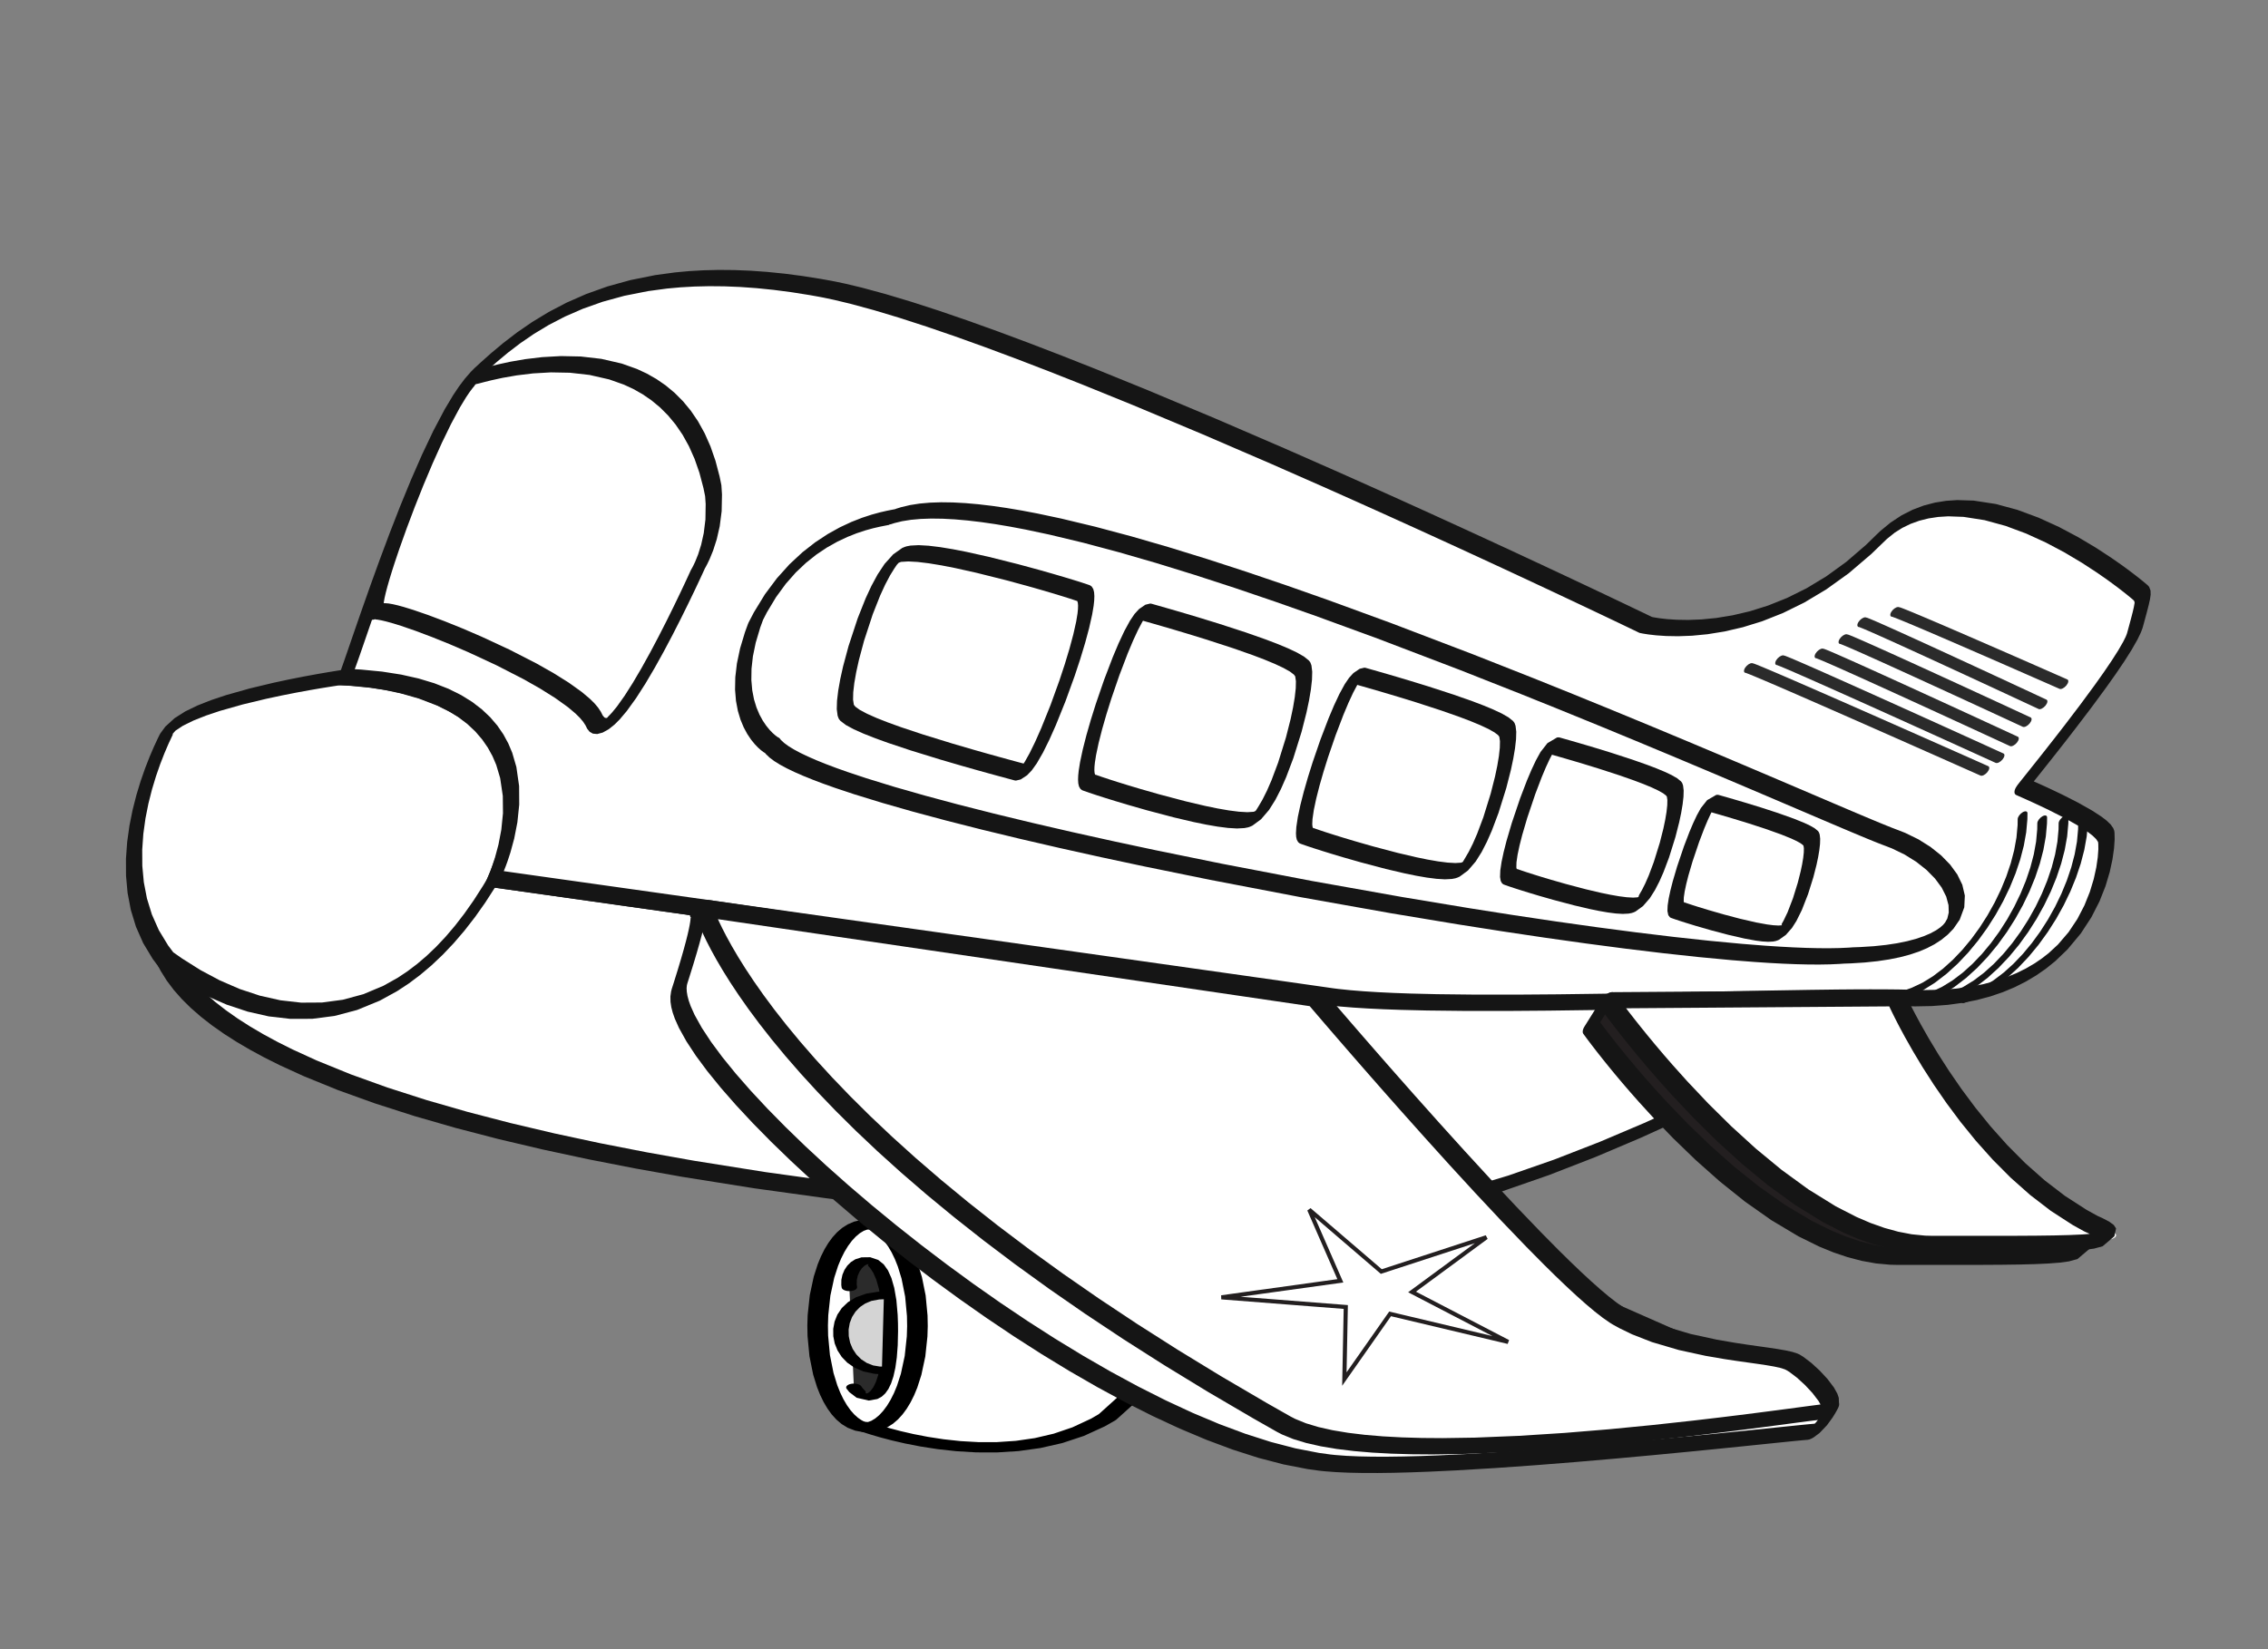 <?xml version="1.0" encoding="utf-8"?>
<!-- Generator: Adobe Illustrator 15.0.0, SVG Export Plug-In . SVG Version: 6.00 Build 0)  -->
<!DOCTYPE svg PUBLIC "-//W3C//DTD SVG 1.1//EN" "http://www.w3.org/Graphics/SVG/1.1/DTD/svg11.dtd">
<svg version="1.1" id="Layer_1" xmlns="http://www.w3.org/2000/svg" xmlns:xlink="http://www.w3.org/1999/xlink" x="0px" y="0px"
	 width="1100px" height="800px" viewBox="0 0 1100 800" enable-background="new 0 0 1100 800" xml:space="preserve">
<rect x="0" y="0" width="1100" height="800" fill="#808080" stroke="none"/>
<path fill="#FFFFFF" d="M420.447,692.296c0,0,67.899,25.091,116.617-4.868c54.784-49.123,61.495-58.133,1.534-90.946
	c-33.227-32.21-117.52-2.48-117.52-2.48"/>
<path d="M417.495,694.314l0.048,0.017l0.435,0.156l0.824,0.284l1.19,0.398l2.414,0.768l4.345,1.277l5.538,1.463l6.593,1.526
	l7.53,1.471l8.349,1.295l9.052,0.996l9.639,0.574l10.103,0.022l10.437-0.658l10.621-1.475l10.635-2.414l10.466-3.471l10.122-4.63
	l4.998-2.844l0,0c0.23-0.132,0.431-0.275,0.601-0.428l0,0l2.531-2.272l4.858-4.381l4.576-4.168l4.291-3.967l4.002-3.778l3.711-3.604
	l3.418-3.438l3.12-3.288l4.103-4.664l4.398-5.806l3.148-5.453l1.836-5.188l0.455-5.016l-0.996-4.914l-2.494-4.862l-3.989-4.862
	l-5.462-4.933l-5.077-3.821l-3.841-2.618l-4.178-2.673l-4.543-2.761l-4.915-2.86l-5.288-2.976l-2.797-1.54l0.689,0.485l-1.594-1.465
	l-3.576-2.815l-3.949-2.53l-4.243-2.202l-4.51-1.887l-4.739-1.578l-7.332-1.787l-10.247-1.467l-10.593-0.546l-10.563,0.24
	l-10.326,0.86l-9.915,1.321l-9.327,1.64l-8.567,1.813l-7.626,1.854l-6.499,1.757l-4.042,1.179l-2.247,0.687l-1.84,0.582
	l-1.427,0.465l-0.99,0.332l-0.529,0.181l-0.096,0.034l0,0c-2.262,0.791-2.813,2.35-1.229,3.48c1.582,1.132,4.699,1.407,6.963,0.615
	l0,0l0.025-0.009l0.434-0.149l0.884-0.296l1.311-0.428l1.713-0.542l2.07-0.634l3.759-1.101l6.118-1.657l7.156-1.746l7.986-1.702
	l8.599-1.526l8.988-1.221l9.158-0.795l9.104-0.256l8.862,0.384l8.599,1.157l6.164,1.456l3.861,1.253l3.716,1.52l3.557,1.812
	l3.377,2.126l3.225,2.517l1.595,1.465l0,0c0.191,0.175,0.422,0.338,0.689,0.485l0,0l2.727,1.501l5.177,2.912l4.78,2.781l4.386,2.661
	l3.995,2.554l3.58,2.432l4.663,3.482l4.962,4.416l3.552,4.212l2.224,4.126l0.948,4.176l-0.314,4.363l-1.597,4.667l-2.892,5.064
	l-4.196,5.562l-3.984,4.533l-3.041,3.206l-3.353,3.374l-3.657,3.553l-3.963,3.739l-4.261,3.939l-4.555,4.15l-4.849,4.372
	l-2.533,2.273l0.601-0.427l-4.243,2.456l-8.909,4.15l-9.078,3.083l-9.174,2.146l-9.193,1.327l-9.128,0.616l-8.959,0.012
	l-8.664-0.493l-8.236-0.889l-7.669-1.177l-6.965-1.35l-6.121-1.41l-5.142-1.353l-4.045-1.186l-2.222-0.705l-1.053-0.351
	l-0.701-0.243l-0.345-0.123l-0.05-0.018l0,0c-2.229-0.815-5.357-0.573-6.988,0.542C414.781,691.934,415.266,693.498,417.495,694.314
	L417.495,694.314"/>
<path fill="#FFFFFF" d="M420.447,692.296c-13.366-0.086-24.06-22.16-23.885-49.303c0.175-27.145,11.151-49.078,24.517-48.992
	c13.366,0.086,24.06,22.16,23.885,49.303C444.79,670.447,433.813,692.382,420.447,692.296z"/>
<path d="M421.02,689.813l-1.242-0.072l-1.055-0.335l-1.085-0.604l-1.552-1.079l-1.765-1.586l-1.813-2.057l-1.772-2.486l-1.682-2.874
	l-1.558-3.228l-1.411-3.55l-1.811-5.885l-1.743-8.691l-0.882-9.463l-0.087-4.933v0.062l0.156-5.023l1.019-9.489l1.868-8.667
	l1.89-5.835l1.463-3.521l1.617-3.224l1.747-2.875l1.852-2.494l1.926-2.078l1.945-1.624l1.874-1.125l1.63-0.593l1.134-0.103
	l-0.156,0.111l-1.021-0.007l1.243,0.071l1.055,0.335l1.085,0.605l1.552,1.079l1.765,1.586l1.813,2.056l1.773,2.486l1.681,2.875
	l1.559,3.228l1.412,3.551l1.81,5.883l1.743,8.692l0.882,9.463l0.087,4.933l0.001-0.062l-0.158,5.023l-1.018,9.489l-1.868,8.666
	l-1.89,5.836l-1.462,3.521l-1.618,3.224l-1.747,2.875l-1.853,2.493l-1.925,2.079l-1.945,1.623l-1.873,1.125l-1.632,0.595
	l-1.134,0.102l0.157-0.111l4.919,1.371v0.001l0,0c-1.234-1.234-4.237-1.735-6.707-1.118s-3.472,2.118-2.238,3.354l0.001,0.001l0,0
	c0.92,0.919,2.871,1.464,4.919,1.372l0,0l2.648-0.224l3.753-0.871l3.108-1.338l2.689-1.716l2.42-2.077l2.22-2.433l2.043-2.778
	l1.876-3.109l1.71-3.424l1.542-3.738l1.961-6.1l1.911-8.933l1.03-9.678l0.158-5.025l0,0c0-0.021,0-0.041,0-0.062l0,0l-0.098-5.12
	l-0.921-9.729l-1.81-8.953l-1.887-6.1l-1.499-3.749l-1.683-3.461l-1.865-3.157l-2.055-2.836l-2.271-2.507l-2.554-2.171l-2.976-1.82
	l-3.628-1.387l-3.819-0.702l-1.246-0.072l0,0c-0.339-0.019-0.682-0.021-1.021-0.006l0,0l-2.648,0.224l-3.752,0.872l-3.108,1.337
	l-2.691,1.716l-2.42,2.077l-2.218,2.432l-2.043,2.779l-1.877,3.108l-1.709,3.425l-1.543,3.738l-1.96,6.099l-1.911,8.934
	l-1.032,9.678l-0.157,5.025l0,0c0,0.02,0,0.041,0,0.061l0,0l0.098,5.12l0.921,9.729l1.81,8.955l1.887,6.099l1.5,3.749l1.683,3.461
	l1.865,3.157l2.055,2.836l2.271,2.506l2.553,2.171l2.975,1.82l3.629,1.388l3.819,0.701l1.247,0.072l0,0
	c2.743,0.158,5.224-0.825,5.54-2.197C425.73,691.211,423.763,689.97,421.02,689.813L421.02,689.813"/>
<path fill="#2B2B2B" d="M411.95,624.432c-2.608-12.774,18.915-27.373,19.828,17.521c0.851,41.871-12.669,38.524-17.632,31.084"/>
<path d="M415.69,624.296l-0.176-1.201l0.052-2.235l0.484-2.108l0.85-1.927l1.133-1.64l1.303-1.228l1.262-0.684l0.73-0.033
	l-0.352,0.337l-0.004,0.409l1.109,1.189l1.483,2.259l1.462,3.359l1.271,4.502l0.98,5.709l0.607,6.993l0.143,3.987l-0.001-0.023
	l0.038,3.793l-0.158,6.793l-0.443,5.806l-0.691,4.884l-0.904,4.02l-1.075,3.207l-1.2,2.444l-1.259,1.72l-1.202,1.021l-0.89,0.345
	l-0.397-0.273l0.02-0.729l-1.459-1.567l-0.758-1.06l0,0c-0.741-0.967-2.91-1.45-4.845-1.08c-1.934,0.371-2.9,1.455-2.16,2.422
	l1.294,1.615l3.575,2.724l5.854,1.348l4.179-0.747l2.131-1.164l1.716-1.586l1.489-2.101l1.311-2.714l1.132-3.407l0.931-4.173
	l0.705-5.006l0.448-5.904l0.159-6.854l-0.038-3.795l0,0c0-0.009,0-0.016-0.001-0.023l0,0l-0.147-4.085l-0.629-7.151l-1.027-5.915
	l-1.374-4.782l-1.689-3.767l-2.046-2.886l-2.665-2.153l-3.893-1.313l-4.222,0.056l-2.993,0.947l-2.183,1.379l-1.731,1.736
	l-1.359,2.05l-0.972,2.304l-0.53,2.487l-0.032,2.542l0.176,1.202l0,0c0.151,1.032,1.947,1.809,4.013,1.732
	C414.288,626.227,415.841,625.329,415.69,624.296L415.69,624.296"/>
<path fill="#D4D4D4" d="M428.711,628.381c-28.714,0.068-26.722,36.1-0.985,36.404"/>
<path d="M428.395,626.512l-2.601,0.11l-5.569,0.893l-4.998,1.757l-3.963,2.401l-2.989,2.854l-2.135,3.176l-1.366,3.398l-0.653,3.531
	l0.032,3.571l0.698,3.518l1.36,3.372l2.025,3.134l2.716,2.807l3.465,2.384l4.32,1.848l5.273,1.135l3.297,0.249l0,0
	c2.06,0.115,3.914-0.625,4.146-1.654c0.229-1.029-1.251-1.957-3.31-2.072l0,0l-1.389-0.013l-3.254-0.541l-3.063-1.188l-2.754-1.801
	l-2.319-2.317l-1.806-2.72l-1.246-3.001l-0.66-3.165l-0.062-3.211l0.54-3.141l1.133-2.951l1.692-2.646l2.185-2.227l2.579-1.728
	l2.933-1.212l3.771-0.703l2.604-0.11c2.063-0.087,3.596-0.994,3.421-2.026C432.273,627.191,430.459,626.425,428.395,626.512
	L428.395,626.512"/>
<path fill="#FFFFFF" d="M80.5,465.5c49.574,99.156,465.477,134.789,573.738,125.395S919.75,484.235,919.75,484.235l-275.867-0.892
	l-404.375-57.117L80.5,465.5z"/>
<path fill="#151515" d="M76.738,468.728l1.228,2.312l2.9,4.638l3.429,4.557l3.926,4.446l4.406,4.343l4.87,4.24l5.319,4.142
	l5.751,4.044l6.169,3.948l6.572,3.854l6.96,3.762l7.331,3.67l11.653,5.331l16.701,6.799l17.924,6.449l19.015,6.102l19.984,5.758
	l20.83,5.418l21.553,5.083l22.154,4.752l22.631,4.424l22.987,4.099l34.869,5.55l34.982,4.84l23.182,2.84l22.913,2.532l22.531,2.229
	l22.024,1.93l21.395,1.633l20.642,1.34l19.766,1.051l18.767,0.766l17.646,0.481l16.405,0.203l15.04-0.074l10.319-0.234l6.397-0.242
	l5.982-0.31l5.563-0.377l2.633-0.215l0,0c0.018-0.001,0.035-0.003,0.052-0.005l0,0l5.108-0.503l10.52-1.39l10.781-1.861
	l10.967-2.296l16.688-4.174l22.566-6.763l22.663-7.884l22.431-8.723l21.897-9.291l21.065-9.585l19.933-9.608l14.04-7.063
	l8.853-4.577l8.386-4.423l7.897-4.243l7.369-4.027l6.806-3.779l6.201-3.495l5.563-3.181l4.884-2.829l4.169-2.444l3.416-2.028
	l2.626-1.575l1.796-1.089l0.931-0.569l0.136-0.084l0,0c2.183-1.346,3.916-3.83,3.871-5.549c-0.025-0.955-0.605-1.514-1.573-1.517
	l0,0l-275.866-0.892l0.307,0.021l-404.375-57.117l0,0c-0.321-0.045-0.691-0.018-1.092,0.081l0,0L82.097,461.649l0,0
	c-1.997,0.492-4.331,2.615-5.213,4.742c-0.882,2.127,0.022,3.452,2.019,2.959l0,0l159.01-39.273l-1.093,0.081l404.377,57.117l0,0
	c0.097,0.014,0.199,0.021,0.305,0.021l0,0l275.869,0.891l2.298-7.065l-0.093,0.057l-0.872,0.534l-1.735,1.052l-2.56,1.536
	l-3.347,1.987l-4.099,2.404l-4.809,2.785l-5.484,3.136l-6.119,3.449l-6.719,3.731l-7.279,3.979l-7.8,4.19l-8.286,4.371l-8.719,4.509
	l-13.836,6.964l-19.676,9.488l-20.779,9.459l-21.577,9.16l-22.072,8.592l-22.261,7.753l-22.177,6.655l-16.387,4.104l-10.711,2.247
	l-10.514,1.821l-10.312,1.365l-5.111,0.505l0.051-0.005l-2.553,0.209l-5.472,0.371l-5.907,0.306l-6.316,0.24l-10.228,0.232
	l-14.953,0.074l-16.33-0.201l-17.584-0.479l-18.71-0.762l-19.711-1.048l-20.591-1.337l-21.346-1.629l-21.976-1.925l-22.481-2.224
	l-22.866-2.526l-23.119-2.831l-34.902-4.829l-34.798-5.536l-22.925-4.088l-22.566-4.411l-22.083-4.734l-21.476-5.064l-20.745-5.395
	l-19.889-5.729l-18.911-6.065l-17.806-6.404l-16.586-6.749l-11.563-5.288l-7.254-3.63l-6.877-3.715l-6.483-3.801l-6.076-3.886
	l-5.652-3.97l-5.211-4.053l-4.757-4.137l-4.287-4.216l-3.801-4.295l-3.302-4.369l-2.804-4.472l-1.229-2.313
	c-0.67-1.261-2.898-0.837-4.976,0.946C77.209,465.002,76.068,467.468,76.738,468.728L76.738,468.728"/>
<path fill="#FFFFFF" d="M167.105,328.438c0,0-77.91,10.874-86.257,27.468C72.5,372.5,49.926,427.254,80.5,465.5
	c46.426,33.754,110,44,159.008-39.273C283.5,328.5,167.105,328.438,167.105,328.438z"/>
<path fill="#151515" d="M169.073,324.514l-0.055,0.008l-0.45,0.064l-1.448,0.214l-3.233,0.497l-4.524,0.735l-5.6,0.964l-6.46,1.187
	l-7.107,1.402l-7.539,1.611l-11.635,2.789l-11.439,3.232l-7.221,2.412l-6.616,2.612l-5.907,2.866l-5.152,3.263l-4.501,4.107
	l-2.384,3.24l0,0c-0.151,0.238-0.286,0.476-0.402,0.711l0,0l-0.822,1.665l-1.909,4.095l-2.108,4.91l-2.189,5.607l-2.173,6.227
	l-2.056,6.768l-1.839,7.227l-1.523,7.608l-1.105,7.904l-0.587,8.118l0.033,8.253l0.751,8.303l1.571,8.27l2.489,8.152l3.507,7.954
	l4.622,7.671l2.784,3.738l0,0c0.08,0.107,0.176,0.2,0.286,0.277l0,0l4.401,3.093l9.136,5.76l9.499,5.066l9.801,4.259l10.066,3.35
	l10.292,2.332l10.486,1.208l10.65-0.031l10.792-1.39l10.919-2.885l11.026-4.527l8.415-4.622l5.656-3.716l5.528-4.144l5.481-4.631
	l5.411-5.118l5.324-5.604l5.223-6.089l5.112-6.574l4.997-7.067l4.881-7.567l2.437-4.042l0,0c0.166-0.277,0.31-0.555,0.427-0.825l0,0
	l1.944-4.508l3.318-8.861l2.463-8.4l1.618-7.857l0.822-7.327l0.078-6.808l-0.61-6.304l-1.245-5.817l-1.823-5.348l-2.346-4.899
	l-2.813-4.471l-3.227-4.064l-3.586-3.678l-3.893-3.313l-4.148-2.968l-4.35-2.644l-6.775-3.39l-9.274-3.575l-9.187-2.633
	l-8.676-1.831l-5.941-0.937l-3.593-0.45l-3.224-0.33l-2.819-0.23l-2.362-0.148l-1.856-0.084l-1.298-0.039l-0.689-0.011h-0.11l0,0
	c-1.741-0.01-4.22,1.753-5.537,3.936s-0.973,3.96,0.767,3.969h0.059l0.621,0.01l1.223,0.036l1.775,0.08l2.279,0.142l2.73,0.222
	l3.131,0.319l3.467,0.432l5.75,0.902l8.435,1.771l8.919,2.543l9.017,3.462l6.578,3.282l4.187,2.536l3.979,2.837l3.723,3.154
	l3.418,3.487l3.063,3.834l2.662,4.196l2.212,4.573l1.717,4.965l1.176,5.373l0.589,5.797l-0.044,6.241l-0.723,6.706l-1.453,7.195
	l-2.233,7.708l-3.106,8.338l-1.947,4.511l0.427-0.825l-2.179,3.628l-4.473,6.965l-4.509,6.407l-4.536,5.868l-4.556,5.347
	l-4.572,4.852l-4.593,4.383l-4.618,3.941l-4.654,3.524l-4.598,3.073l-7.077,3.973l-9.773,4.099l-9.957,2.69l-10.072,1.34
	l-10.106,0.06l-10.071-1.139l-9.971-2.242l-9.812-3.252l-9.598-4.161l-9.329-4.969l-9.026-5.686l-4.403-3.094l0.286,0.277
	l-2.641-3.525l-4.459-7.359l-3.379-7.608l-2.399-7.784l-1.516-7.88l-0.733-7.9l-0.046-7.843l0.543-7.709l1.036-7.497l1.431-7.206
	l1.731-6.838l1.933-6.39l2.038-5.863l2.045-5.254l1.953-4.563l1.782-3.83l0.823-1.667l-0.403,0.711l-0.42,0.163l1.656-1.839
	l3.618-2.393l5.044-2.484l6.082-2.417l6.795-2.28l11.107-3.145l11.444-2.746l7.422-1.587l7.011-1.384l6.381-1.172l5.534-0.954
	l4.47-0.726l3.189-0.491l1.42-0.209l0.434-0.062l0.058-0.008c1.893-0.267,4.309-2.24,5.396-4.407
	C171.62,325.788,170.966,324.248,169.073,324.514L169.073,324.514"/>
<path fill="#FFFFFF" d="M167.105,328.438c1.395,1.062,38.879-123.946,64.637-147.942c25.758-23.996,69.197-58.887,168.328-40.441
	c99.131,18.445,398.097,163.084,398.097,163.084S856.583,317.03,911.5,261.49c44.083-44.585,124.85,24.338,126.667,26.002
	c1.816,1.664,1.333,3.341-2.667,18.008s-54.706,76.134-54.523,76.333c0.183,0.2,39.078,16.498,40.523,24
	c1.445,7.503-4,81.334-94.52,78.312c-56.791-1.896-227.48,6.688-283.098-0.801c-49.716-7.177-404.375-57.117-404.375-57.117
	S284.5,333.5,167.105,328.438z"/>
<path fill="#151515" d="M166.4,331.972l0.09-0.041l4.356-4.411l0.84-1.926l0.794-2.099l0.933-2.595l1.091-3.109l1.248-3.601
	l1.399-4.059l1.543-4.479l1.677-4.859l2.753-7.915l4.064-11.504l4.45-12.282l4.764-12.728l5.008-12.838l5.178-12.61l5.272-12.039
	l5.286-11.119l5.206-9.832l3.745-6.232l2.35-3.473l2.247-2.947l2.035-2.276l0.728-0.682l-0.231,0.221l2.466-2.278l5.146-4.587
	l5.53-4.61l6.01-4.586l6.565-4.495l7.197-4.335l7.907-4.102l8.699-3.786l9.56-3.382l10.488-2.879l11.475-2.276l9.259-1.247
	l6.503-0.591l6.807-0.387l7.089-0.166l7.378,0.067l7.672,0.312l7.975,0.57l8.282,0.84l8.595,1.121l8.917,1.415l4.568,0.82
	l-0.024-0.005l2.359,0.455l4.899,1.04l7.867,1.886l11.398,3.094l12.35,3.71l13.209,4.278l13.976,4.795l14.65,5.264l15.23,5.681
	l15.72,6.05l16.115,6.369l24.721,10.042l33.491,14.041l33.427,14.42l24.588,10.825l15.992,7.129l15.564,7l15.048,6.824l14.438,6.595
	l13.737,6.319l12.942,5.992l12.061,5.615l11.086,5.19l10.017,4.714l6.759,3.194l4.125,1.955l3.808,1.808l3.477,1.655l3.137,1.495
	l2.784,1.331l2.421,1.159l2.045,0.981l1.659,0.797l1.263,0.607l0.852,0.411l0.431,0.208l0.054,0.026l0,0
	c0.104,0.051,0.22,0.09,0.343,0.118l0,0l0.168,0.038l1.369,0.27l2.624,0.415l3.781,0.433l4.848,0.33l5.826,0.102l6.721-0.25
	l7.527-0.728l8.252-1.333l8.896-2.068l9.458-2.935l9.942-3.941l10.343-5.085l10.656-6.374l10.862-7.796l10.947-9.339l5.61-5.42
	l-0.041,0.04l2.091-2.005l3.742-3.008l3.719-2.334l3.961-1.922l4.229-1.527l4.475-1.122l4.68-0.712l4.842-0.306l7.514,0.271
	l10.183,1.597l10.169,2.783l9.988,3.72l9.616,4.397l9.062,4.811l8.329,4.96l7.422,4.845l4.862,3.393l2.868,2.088l2.549,1.912
	l2.204,1.701l1.838,1.456l1.449,1.178l1.041,0.867l0.607,0.521l0.125,0.112l-0.107-0.109l0.57,0.649l0.148,0.818l-0.119,0.646
	l-0.257,1.445l-0.53,2.303l-0.842,3.259l-1.166,4.317l-0.706,2.591l0.04-0.136l-0.221,0.72l-0.516,1.282l-1.219,2.461l-2.423,4.199
	l-3.197,5.011l-3.842,5.656l-4.328,6.101l-7.084,9.617l-7.308,9.613l-4.755,6.137l-4.511,5.755l-4.11,5.2l-3.569,4.486l-2.234,2.799
	l-1.249,1.566l-1.038,1.303l-0.814,1.028l-0.586,0.751l-0.413,0.553l-0.686,1.093l0,0c-0.839,1.593-0.776,2.941,0.161,3.416l0,0
	l0.127,0.064l0.942,0.425l1.627,0.72l2.246,1.002l2.758,1.25l3.162,1.462l5.257,2.512l7.379,3.751l6.968,3.934l4.4,2.881
	l2.313,1.799l1.693,1.652l0.925,1.399l0.069,0.375l-0.075-0.343l0.111,0.892l0.031,2.604l-0.28,3.857l-0.709,4.895l-1.249,5.681
	l-1.89,6.23l-2.619,6.535l-3.421,6.596l-4.273,6.412l-5.174,6.024l-4.417,4.086l-3.25,2.545l-3.713,2.533l-4.097,2.398l-4.513,2.235
	l-4.951,2.044l-5.41,1.816l-5.878,1.55l-6.357,1.249l-6.843,0.913l-7.337,0.545l-7.843,0.146l-4.08-0.086l0.02,0.001l-2.743-0.082
	l-5.993-0.119l-6.597-0.065l-7.156-0.016l-7.671,0.029l-8.146,0.067l-13.021,0.166l-18.64,0.315l-19.796,0.385l-31.127,0.624
	l-31.843,0.564l-21.064,0.278l-20.544,0.154l-19.687-0.009l-18.492-0.209l-12.876-0.313l-8.03-0.292l-7.546-0.363l-7.015-0.439
	l-6.436-0.521l-5.816-0.605l-2.646-0.334l0.035,0.005l-1.22-0.176l-2.771-0.398l-3.194-0.457l-3.602-0.515l-6.138-0.875
	l-9.474-1.349l-10.837-1.538l-12.081-1.713l-13.203-1.869l-14.203-2.012l-15.086-2.133l-15.846-2.24l-16.484-2.329l-17.004-2.4
	l-26.214-3.701l-35.639-5.029l-35.539-5.013l-26.008-3.667l-16.806-2.369l-16.235-2.288l-15.547-2.19l-14.737-2.077l-13.806-1.946
	l-12.755-1.797l-11.582-1.631l-10.29-1.45l-8.875-1.25l-5.657-0.797l-3.266-0.46l-2.845-0.4l-2.408-0.34l-1.957-0.275l-1.49-0.21
	l-1.008-0.142l-0.511-0.072l-0.065-0.009l0.797,3.337l0.031-0.065l0.279-0.602l0.495-1.119l0.665-1.588l0.795-2.021l0.888-2.422
	l1.408-4.28l1.846-6.804l1.529-7.837l0.891-8.57l-0.059-9.033l-1.32-9.221l-2.013-6.907l-1.907-4.528l-2.384-4.386l-2.91-4.242
	l-3.473-4.065l-4.074-3.855l-4.71-3.61l-5.383-3.333l-6.094-3.022l-6.84-2.68l-7.625-2.305l-8.444-1.896l-9.301-1.458l-10.195-0.985
	l-5.474-0.308l0,0c-1.688-0.094-4.178,1.597-5.563,3.778c-1.384,2.181-1.138,4.026,0.55,4.121l0,0l5.295,0.294l9.955,0.955
	l9.059,1.411l8.204,1.834l7.386,2.223l6.609,2.577l5.87,2.899l5.17,3.186l4.512,3.441l3.89,3.662l3.309,3.852l2.766,4.008
	l2.263,4.132l1.787,4.192l1.904,6.405l1.276,8.617l0.088,8.423l-0.802,7.974l-1.396,7.27l-1.705,6.332l-1.298,3.962l-0.797,2.183
	l-0.702,1.793l-0.572,1.372l-0.405,0.919l-0.207,0.45l-0.033,0.069l0,0c-0.851,1.778-0.524,3.15,0.796,3.337l0,0l0.065,0.009
	l0.512,0.072l1.008,0.142l1.49,0.21l1.956,0.276l2.409,0.339l2.844,0.4l3.266,0.46l5.656,0.797l8.877,1.25l10.289,1.449
	l11.582,1.632l12.755,1.798l13.806,1.945l14.737,2.076l15.547,2.191l16.236,2.288l16.804,2.369l26.008,3.667l35.539,5.013
	l35.639,5.029l26.213,3.7l17.004,2.401l16.484,2.329l15.845,2.24l15.085,2.133l14.205,2.01l13.202,1.87l12.079,1.713l10.836,1.539
	l9.473,1.347l6.136,0.875l3.602,0.515l3.192,0.458l2.768,0.396l1.223,0.178l0,0c0.011,0.001,0.022,0.003,0.033,0.004l0,0
	l2.736,0.345l5.915,0.615l6.518,0.526l7.079,0.443l7.603,0.366l8.089,0.293l12.939,0.313l18.547,0.21l19.727,0.01l20.573-0.155
	l21.088-0.278l31.854-0.564l31.124-0.625l19.782-0.385l18.619-0.314l12.997-0.165l8.124-0.069l7.641-0.027l7.117,0.015l6.549,0.065
	l5.944,0.117l2.746,0.081l0,0c0.007,0.001,0.014,0.001,0.021,0.001l0,0l4.282,0.086l8.148-0.159l7.7-0.583l7.268-0.984l6.857-1.365
	l6.47-1.729l6.097-2.075l5.744-2.407l5.403-2.722l5.063-3.017l4.722-3.281l4.49-3.621l5.949-5.704l6.477-7.764l5.108-7.834
	l3.92-7.688l2.909-7.364l2.056-6.868l1.343-6.195l0.759-5.343l0.292-4.317l-0.064-3.091l-0.113-0.896l0,0
	c-0.016-0.121-0.041-0.234-0.076-0.342l0,0l-0.416-1.082l-1.252-1.788l-1.904-1.835l-2.482-1.92l-4.549-2.971l-7.074-3.99
	l-7.439-3.781l-5.289-2.528l-3.182-1.471l-2.774-1.257l-2.253-1.006l-1.615-0.714l-0.819-0.365l-0.129-0.066l0.16,3.416
	l-0.629,0.985l0.13-0.181l0.499-0.641l0.779-0.984l1.026-1.287l1.248-1.566l2.254-2.823l3.604-4.531l4.162-5.264l4.575-5.838
	l4.857-6.272l7.474-9.833l7.273-9.88l4.533-6.396l4.116-6.074l3.572-5.632l2.871-5.042l1.612-3.359l0.765-1.995l0.221-0.723l0,0
	c0.014-0.045,0.027-0.091,0.04-0.136l0,0l0.712-2.611l1.189-4.412l0.898-3.491l0.621-2.772l0.334-2.258l-0.057-1.991l-0.694-1.802
	l-0.572-0.651l0,0c-0.034-0.038-0.069-0.075-0.107-0.109l0,0l-0.16-0.142l-0.634-0.543l-1.064-0.886l-1.475-1.198l-1.863-1.476
	l-2.232-1.722l-2.578-1.934l-2.909-2.117l-4.931-3.44l-7.514-4.902l-8.445-5.025l-9.212-4.886l-9.815-4.48l-10.267-3.808
	l-10.567-2.868l-10.697-1.645l-8.037-0.262l-5.395,0.368l-5.4,0.861l-5.409,1.417l-5.417,2.044l-5.402,2.747l-5.319,3.501
	l-4.931,4.058l-2.095,2.009l0,0c-0.014,0.013-0.028,0.027-0.041,0.04l0,0l-4.704,4.592l-9.712,8.367l-9.688,7.021l-9.606,5.799
	l-9.448,4.686l-9.196,3.676l-8.849,2.769l-8.393,1.968l-7.842,1.279l-7.189,0.705l-6.437,0.247l-5.59-0.092l-4.646-0.311
	l-3.61-0.411l-2.481-0.389l-1.271-0.249l-0.17-0.039l0.342,0.118l-0.055-0.027l-0.433-0.209l-0.854-0.411l-1.263-0.608l-1.66-0.798
	l-2.048-0.982l-2.423-1.16l-2.786-1.331l-3.139-1.497l-3.479-1.656l-3.81-1.809l-4.127-1.956l-6.764-3.196l-10.023-4.717
	l-11.09-5.192l-12.065-5.618l-12.951-5.995l-13.743-6.322l-14.444-6.599l-15.056-6.826l-15.575-7.005l-16.003-7.134l-24.607-10.834
	l-33.455-14.432l-33.521-14.053l-24.747-10.053l-16.141-6.379l-15.75-6.061l-15.266-5.694l-14.692-5.279l-14.029-4.813
	l-13.275-4.299l-12.435-3.734l-11.5-3.12l-7.959-1.907l-4.966-1.052l-2.361-0.456l0,0c-0.008-0.002-0.015-0.003-0.022-0.004l0,0
	l-4.645-0.833l-9.025-1.431l-8.714-1.135l-8.411-0.85l-8.115-0.578l-7.826-0.316l-7.544-0.066l-7.271,0.173l-7.005,0.402
	l-6.775,0.622l-9.688,1.318l-12.044,2.413l-11.146,3.086l-10.297,3.674l-9.496,4.168l-8.733,4.567l-8.003,4.856l-7.306,5.033
	l-6.641,5.09l-6.014,5.026l-5.402,4.82l-2.469,2.281l0,0c-0.079,0.072-0.156,0.146-0.232,0.221l0,0l-1.703,1.714l-2.923,3.362
	l-2.821,3.75l-2.813,4.2l-4.135,6.925l-5.466,10.349l-5.446,11.47l-5.379,12.29l-5.252,12.795l-5.061,12.978l-4.803,12.834
	l-4.478,12.359l-4.081,11.552l-2.76,7.936l-1.68,4.867l-1.542,4.477l-1.393,4.043l-1.235,3.563l-1.065,3.036l-0.879,2.446
	l-0.658,1.757l-0.23,0.659l3.68-3.178l-0.093,0.043c-2.148,0.977-4.206,3.352-4.595,5.304
	C162.827,332.159,164.252,332.949,166.4,331.972L166.4,331.972"/>
<path fill="#151515" d="M1007.942,399.34l-0.048,2.956l-0.55,5.997l-1.12,6.172l-1.656,6.315l-2.158,6.385l-2.623,6.382
	l-3.049,6.302l-3.438,6.15l-3.784,5.919l-4.091,5.617l-4.353,5.239l-4.574,4.793l-4.753,4.281l-4.901,3.716l-5.026,3.101
	l-5.146,2.437l-2.518,0.916l0,0c-1.258,0.468-2.572,1.838-2.935,3.062c-0.36,1.224,0.366,1.838,1.626,1.372l0,0l3.119-1.172
	l5.983-2.9l5.844-3.665l5.646-4.335l5.395-4.908l5.108-5.395l4.788-5.8l4.442-6.134l4.069-6.395l3.665-6.586l3.231-6.711
	l2.767-6.768l2.269-6.753l1.735-6.668l1.168-6.516l0.563-6.248l0.047-2.957l0,0c0.018-1.058-1.031-1.289-2.341-0.516
	C1009.034,396.798,1007.959,398.282,1007.942,399.34L1007.942,399.34"/>
<path fill="#151515" d="M998.461,399.34l-0.047,2.956l-0.549,5.997l-1.121,6.172l-1.657,6.315l-2.158,6.385l-2.623,6.382
	l-3.049,6.302l-3.438,6.15l-3.784,5.919l-4.091,5.617l-4.354,5.239l-4.573,4.793l-4.754,4.281l-4.9,3.716l-5.027,3.101l-5.145,2.437
	l-2.518,0.916l0,0c-1.259,0.468-2.573,1.838-2.934,3.062c-0.362,1.224,0.366,1.838,1.625,1.372l0,0l3.12-1.172l5.981-2.9
	l5.844-3.665l5.646-4.335l5.395-4.908l5.108-5.395l4.789-5.8l4.442-6.134l4.068-6.395l3.665-6.586l3.232-6.711l2.766-6.768
	l2.27-6.753l1.734-6.668l1.168-6.516l0.563-6.248l0.047-2.957l0,0c0.017-1.058-1.031-1.289-2.341-0.516
	C999.553,396.798,998.479,398.282,998.461,399.34L998.461,399.34"/>
<path fill="#151515" d="M988.117,399.34l-0.047,2.956l-0.549,5.997l-1.121,6.172l-1.657,6.315l-2.158,6.385l-2.622,6.382
	l-3.05,6.302l-3.438,6.15l-3.784,5.919l-4.092,5.617l-4.353,5.239l-4.573,4.793l-4.753,4.281l-4.901,3.716l-5.027,3.101
	l-5.146,2.437l-2.517,0.916l0,0c-1.259,0.468-2.573,1.838-2.934,3.062c-0.362,1.224,0.365,1.838,1.625,1.372l0,0l3.119-1.172
	l5.982-2.9l5.844-3.665l5.646-4.335l5.395-4.908l5.108-5.395l4.789-5.8l4.442-6.134l4.068-6.395l3.665-6.586l3.232-6.711
	l2.767-6.768l2.268-6.753l1.735-6.668l1.168-6.516l0.563-6.248l0.048-2.957l0,0c0.017-1.058-1.031-1.289-2.342-0.516
	C989.209,396.798,988.134,398.282,988.117,399.34L988.117,399.34"/>
<path fill="#151515" d="M978.602,397.34l-0.047,2.956l-0.55,5.997l-1.12,6.172l-1.656,6.315l-2.158,6.385l-2.623,6.382l-3.049,6.302
	l-3.438,6.15l-3.785,5.919l-4.09,5.617l-4.354,5.239l-4.573,4.793l-4.753,4.281l-4.901,3.716l-5.028,3.101l-5.144,2.437
	l-2.518,0.916l0,0c-1.26,0.468-2.572,1.838-2.935,3.062c-0.361,1.224,0.366,1.838,1.625,1.372l0,0l3.12-1.172l5.983-2.9l5.844-3.665
	l5.644-4.335l5.396-4.908l5.106-5.395l4.789-5.8l4.443-6.134l4.069-6.395l3.665-6.586l3.231-6.711l2.766-6.768l2.269-6.753
	l1.736-6.668l1.167-6.516l0.563-6.248l0.047-2.957l0,0c0.017-1.058-1.032-1.289-2.342-0.516
	C979.694,394.798,978.618,396.282,978.602,397.34L978.602,397.34"/>
<path fill="#2B2B2B" d="M846.694,326.424l0.115,0.009l0.441,0.181l1.261,0.489l1.849,0.751l2.372,0.989l2.848,1.205l3.282,1.403
	l3.675,1.582l6.157,2.667l9.191,4.008l10.014,4.387l10.501,4.618l10.658,4.699l10.485,4.632l9.979,4.416l9.142,4.05l6.108,2.709
	l3.637,1.615l3.242,1.439l2.806,1.246l2.326,1.034l1.807,0.803l1.245,0.554l0.643,0.286l0.081,0.036l0,0
	c0.797,0.355,2.285-0.38,3.325-1.641c1.04-1.261,1.238-2.571,0.442-2.925l-0.082-0.037l-0.644-0.286l-1.244-0.553l-1.808-0.804
	l-2.327-1.034l-2.805-1.246l-3.242-1.439l-3.638-1.615l-6.109-2.709l-9.142-4.051l-9.981-4.416l-10.484-4.633l-10.661-4.699
	l-10.503-4.619l-10.017-4.388l-9.195-4.01l-6.16-2.669l-3.679-1.584l-3.289-1.405l-2.857-1.209l-2.386-0.995l-1.877-0.763
	l-1.352-0.52l-0.974-0.285l-0.117-0.009c-1-0.076-2.496,0.923-3.342,2.23C845.568,325.226,845.694,326.348,846.694,326.424
	L846.694,326.424"/>
<path fill="#2B2B2B" d="M861.858,322.645l0.109,0.007l0.38,0.167l1.174,0.461l1.723,0.713l2.211,0.939l2.656,1.146l3.06,1.335
	l3.425,1.505l5.737,2.539l8.566,3.815l9.329,4.177l9.783,4.397l9.93,4.475l9.767,4.412l9.295,4.205l8.515,3.859l5.689,2.58
	l3.388,1.538l3.021,1.371l2.611,1.187l2.167,0.985l1.684,0.765l1.16,0.527l0.598,0.272l0.076,0.035l0,0
	c0.792,0.361,2.279-0.368,3.323-1.627c1.044-1.26,1.249-2.573,0.458-2.933l-0.077-0.035l-0.6-0.272l-1.158-0.528l-1.684-0.765
	l-2.167-0.985l-2.613-1.187l-3.02-1.371l-3.389-1.538l-5.689-2.581l-8.516-3.859l-9.297-4.206l-9.769-4.412l-9.931-4.475
	l-9.785-4.398l-9.333-4.179l-8.569-3.817l-5.741-2.54l-3.43-1.508l-3.065-1.337l-2.665-1.15l-2.228-0.946l-1.755-0.726l-1.267-0.495
	l-0.947-0.272l-0.111-0.007c-1.008-0.065-2.503,0.943-3.34,2.251C860.711,321.467,860.85,322.58,861.858,322.645L861.858,322.645"/>
<path fill="#2B2B2B" d="M881.005,319.363l0.102,0.004l0.277,0.139l1.033,0.406l1.528,0.635l1.962,0.84l2.354,1.026l2.713,1.196
	l3.036,1.349l5.084,2.278l7.588,3.425l12.562,5.709l17.515,8.01l12.518,5.747l7.537,3.467l5.035,2.32l3,1.382l2.672,1.233
	l2.313,1.067l1.917,0.885l1.49,0.688l1.025,0.474l0.529,0.245l0.068,0.031l0,0c0.788,0.365,2.274-0.359,3.321-1.618
	c1.047-1.258,1.257-2.573,0.469-2.938l0,0l-0.068-0.031l-0.53-0.245l-1.025-0.474l-1.49-0.688l-1.918-0.886l-2.313-1.067
	l-2.674-1.233l-2.999-1.382l-5.036-2.32l-7.539-3.468l-12.519-5.748l-17.519-8.012l-12.566-5.711l-7.592-3.427l-5.089-2.279
	l-3.04-1.352l-2.721-1.199l-2.365-1.031l-1.979-0.847l-1.563-0.649l-1.142-0.444l-0.911-0.244l-0.103-0.004l0,0
	c-1.026-0.036-2.517,0.996-3.332,2.305C879.808,318.237,879.979,319.327,881.005,319.363L881.005,319.363"/>
<path fill="#2B2B2B" d="M892.639,312.41l0.098,0.002l0.229,0.127l0.973,0.379l1.439,0.596l1.85,0.79l2.222,0.967l3.955,1.747
	l6.26,2.803l7.153,3.232l11.839,5.39l16.508,7.563l11.795,5.427l7.103,3.275l6.195,2.861l3.896,1.8l2.178,1.008l1.807,0.836
	l1.404,0.65l0.967,0.448l0.499,0.231l0.064,0.03l0,0c0.787,0.365,2.273-0.359,3.32-1.617c1.047-1.258,1.258-2.574,0.47-2.939
	l-0.064-0.03l-0.499-0.231l-0.967-0.448l-1.403-0.65l-1.808-0.836l-2.179-1.008l-3.896-1.801l-6.195-2.861l-7.104-3.276
	l-11.798-5.428l-16.512-7.565l-11.844-5.391l-7.159-3.235l-6.268-2.806l-3.963-1.751l-2.232-0.972l-1.868-0.798l-1.479-0.611
	l-1.084-0.419l-0.899-0.23l-0.098-0.002c-1.036-0.019-2.526,1.027-3.327,2.336C891.413,311.313,891.604,312.391,892.639,312.41
	L892.639,312.41"/>
<path fill="#2B2B2B" d="M901.754,304.204l0.097,0.002l0.216,0.124l0.955,0.373l1.418,0.59l1.819,0.781l2.186,0.956l3.891,1.728
	l6.159,2.772l7.037,3.197l11.646,5.332l16.238,7.483l11.603,5.369l6.987,3.241l6.093,2.83l3.832,1.781l2.144,0.997l1.776,0.828
	l1.382,0.642l0.95,0.444l0.49,0.228l0.063,0.03l0,0c0.785,0.366,2.272-0.356,3.32-1.613c1.049-1.258,1.261-2.574,0.475-2.941
	l-0.063-0.029l-0.491-0.229l-0.95-0.444l-1.382-0.643l-1.777-0.827l-2.144-0.997l-3.832-1.782l-6.094-2.83l-6.989-3.242
	l-11.604-5.37l-16.242-7.484l-11.652-5.334l-7.042-3.2l-6.167-2.776l-3.899-1.732l-2.196-0.961l-1.839-0.789l-1.456-0.605
	l-1.069-0.414l-0.896-0.228l-0.097-0.001c-1.039-0.016-2.528,1.032-3.327,2.342C900.523,303.113,900.716,304.188,901.754,304.204
	L901.754,304.204"/>
<path fill="#2B2B2B" d="M917.791,299.204l0.092-0.002l0.155,0.105l0.885,0.322l1.322,0.513l1.7,0.683l2.04,0.838l3.632,1.516
	l5.749,2.437l6.566,2.812l10.867,4.693l15.149,6.59l10.822,4.731l6.517,2.856l5.684,2.494l3.573,1.57l1.999,0.879l1.658,0.729
	l1.287,0.567l0.887,0.391l0.458,0.202l0.058,0.025l0,0c0.799,0.352,2.287-0.385,3.326-1.646c1.039-1.262,1.234-2.57,0.437-2.922l0,0
	l-0.06-0.026l-0.458-0.202l-0.887-0.391l-1.288-0.567l-1.658-0.729l-1.999-0.879l-3.573-1.571l-5.686-2.495l-6.518-2.856
	l-10.826-4.732l-15.153-6.592l-10.872-4.695l-6.573-2.815l-5.757-2.44l-3.642-1.521l-2.053-0.843l-1.721-0.691l-1.363-0.529
	l-1.012-0.361l-0.891-0.193l-0.093,0.002c-1.063,0.022-2.544,1.102-3.313,2.412C916.493,298.182,916.73,299.226,917.791,299.204
	L917.791,299.204"/>
<path fill="#231F20" d="M771.572,498.084l8.043-12.849c0,0,162.759,83.471,222.365,114.583c25.394,10.888-8.363,9.756-79.485,9.821
	C851.374,609.706,771.572,498.084,771.572,498.084z"/>
<path fill="#151515" d="M774.656,498.211l0.09-0.142l0.652-1.042l1.123-1.794l1.405-2.246l1.5-2.397l1.406-2.246l1.123-1.794
	l0.652-1.042l0.09-0.144l-6.292,3.643l0.117,0.061l0.927,0.475l1.808,0.928l2.641,1.354l3.423,1.756l4.157,2.134l4.845,2.486
	l5.479,2.813l6.069,3.116l6.609,3.394l7.1,3.646l7.543,3.874l7.936,4.078l8.281,4.255l12.962,6.663l18.036,9.274l18.541,9.541
	l18.653,9.606l18.379,9.474l17.714,9.143l12.614,6.519l7.999,4.139l7.612,3.942l7.181,3.725l6.696,3.479l6.164,3.209l2.868,1.495
	l0,0c0.026,0.014,0.052,0.027,0.079,0.039l0,0l2.207,0.985l3.315,1.732l1.878,1.408l0.404,0.9l-0.239-1.679l2.194-3.094
	l-1.855,0.284l-3.801,0.479l-5.144,0.392l-6.333,0.285l-7.452,0.191l-8.524,0.114l-9.557,0.055l-10.552,0.017l-11.514-0.004
	l-12.442-0.006l-6.559,0.004h0.057l-3.338-0.077l-6.551-0.617l-6.563-1.195l-6.61-1.742l-6.63-2.249l-6.63-2.72l-9.91-4.881
	l-13.009-7.775l-12.644-8.919l-12.155-9.745l-11.53-10.241l-10.771-10.412l-9.88-10.254l-6.743-7.386l-4.147-4.702l-3.855-4.483
	l-3.542-4.217l-3.213-3.912l-2.867-3.564l-2.506-3.177l-2.127-2.749l-1.734-2.278l-1.323-1.769l-0.896-1.217l-0.454-0.624
	l-0.054-0.076l0,0c-0.814-1.133-3.115-0.538-5.142,1.328c-2.025,1.866-3.009,4.297-2.195,5.43l0,0l0.062,0.086l0.464,0.639
	l0.908,1.232l1.335,1.785l1.746,2.296l2.142,2.766l2.521,3.196l2.884,3.585l3.23,3.934l3.561,4.239l3.876,4.506l4.177,4.734
	l6.789,7.436l9.943,10.316l10.849,10.484l11.627,10.324l12.28,9.84l12.811,9.026l13.204,7.881l10.093,4.964l6.808,2.786l6.853,2.316
	l6.882,1.801l6.909,1.243l6.868,0.635l3.343,0.078l0,0c0.019,0.001,0.038,0.001,0.057,0.001l0,0l6.556-0.003l12.442,0.005
	l11.522,0.004l10.575-0.016l9.596-0.056l8.588-0.115l7.558-0.195l6.511-0.297l5.472-0.425l4.519-0.611l4.106-1.117l5.734-4.846
	l0.815-3.817l-1.09-1.67l-2.229-1.627l-3.47-1.808l-2.21-0.986l0.079,0.038l-2.869-1.497l-6.168-3.211l-6.697-3.479l-7.181-3.726
	l-7.615-3.943l-8-4.14l-12.616-6.52l-17.715-9.143l-18.379-9.474l-18.655-9.607l-18.54-9.541l-18.037-9.274l-12.963-6.663
	l-8.28-4.256l-7.938-4.077l-7.542-3.875l-7.101-3.646l-6.609-3.395l-6.069-3.115l-5.48-2.813l-4.843-2.485l-4.158-2.134
	l-3.424-1.757l-2.64-1.354L783.871,482l-0.927-0.476l-0.12-0.062l0,0c-0.209-0.106-0.456-0.167-0.735-0.179
	c-1.703-0.071-4.19,1.64-5.557,3.822l0,0l-0.09,0.144l-0.652,1.041l-1.123,1.795l-1.406,2.246l-1.5,2.396l-1.405,2.246l-1.124,1.795
	l-0.651,1.041l-0.092,0.146l0,0c-1.365,2.182-1.092,4.008,0.611,4.079C770.803,502.105,773.291,500.393,774.656,498.211
	L774.656,498.211"/>
<path fill="#FFFFFF" d="M329.572,478.5c-12,37.333,194.811,217.095,313,231c51,6,225.444-14.395,236.367-15
	c4.894-2.333,9.133-10.974,9.133-10.974L338.572,441.5C338.572,441.5,341.572,441.167,329.572,478.5z"/>
<path fill="#151515" d="M325.742,480.017l-0.241,0.899l-0.345,2.455l0.042,2.582l0.391,2.615l0.701,2.709l0.991,2.834l1.999,4.486
	l3.605,6.494l4.631,7.05l5.594,7.549l6.503,8.002l7.357,8.402l8.158,8.751l8.902,9.045l9.592,9.284l10.225,9.467l10.803,9.595
	l11.323,9.666l11.789,9.68l12.2,9.64l12.552,9.543l12.852,9.39l13.092,9.18l13.278,8.913l13.406,8.592l13.482,8.213l13.499,7.778
	l13.463,7.287l13.369,6.74l13.222,6.136l13.02,5.476l12.762,4.76l12.453,3.987l12.091,3.157l11.68,2.27l5.709,0.789l0,0
	c0.022,0.003,0.044,0.006,0.066,0.009l0,0l2.479,0.262l5.541,0.419l6.19,0.273l6.769,0.14l7.3,0.013l7.776-0.104l8.207-0.214
	l8.583-0.313l13.462-0.639l18.791-1.121l19.369-1.368l19.524-1.547l19.259-1.658l18.576-1.702l17.472-1.677l12.129-1.201
	l7.522-0.758l7.008-0.714l6.444-0.661l5.825-0.601l5.155-0.529l4.433-0.453l3.652-0.365l2.821-0.27l1.924-0.166l0.578-0.038l0,0
	c0.591-0.04,1.277-0.271,1.986-0.666l0,0l0.906-0.507l2.84-2.1l3.593-3.748l2.68-3.662l1.309-2.1l0.857-1.515l0.475-0.9l0.108-0.213
	l0,0c0.791-1.582,0.674-2.891-0.298-3.319l0,0l-0.099-0.043l-0.792-0.349l-1.559-0.687l-2.301-1.013l-3.018-1.33l-3.709-1.633
	l-4.375-1.927l-5.018-2.21l-5.634-2.482l-6.224-2.741l-6.791-2.991l-7.331-3.229l-7.848-3.456l-8.338-3.673l-8.803-3.877
	l-9.243-4.071l-9.658-4.254l-10.048-4.425l-10.413-4.587l-10.752-4.736l-16.71-7.36l-23.234-10.232l-24.14-10.632l-24.843-10.943
	l-38.147-16.801l-51.447-22.661l-38.146-16.801l-24.844-10.942l-24.141-10.633l-23.233-10.233l-16.71-7.359l-10.752-4.736
	l-10.413-4.586l-10.048-4.426l-9.658-4.254l-9.243-4.071l-8.803-3.877l-8.337-3.672l-7.848-3.456l-7.332-3.229l-6.79-2.99
	l-6.225-2.742l-5.633-2.481l-5.019-2.21l-4.375-1.927l-3.71-1.634l-3.017-1.329l-2.301-1.013l-1.559-0.688l-0.791-0.348l-0.1-0.044
	l-5.884,7.729l0.028,0.005l-0.713-0.283l-0.165,0.133l-0.073,0.876l-0.138,1.081l-0.261,1.572l-0.414,2.064l-0.595,2.606
	l-0.802,3.197l-1.037,3.844l-1.297,4.541l-1.585,5.294l-1.898,6.099l-1.071,3.357l0,0c-0.658,2.061,0.497,3.145,2.579,2.422
	c2.082-0.724,4.302-2.979,4.96-5.039l1.091-3.424l1.929-6.196l1.616-5.402l1.332-4.668l1.075-3.989l0.844-3.371l0.639-2.808
	l0.458-2.309l0.303-1.869l0.174-1.542l0.027-1.766l-0.428-1.561l-1.048-0.703l-0.032-0.006l0,0
	c-1.409-0.245-3.604,0.972-5.157,2.859c-1.731,2.104-2.056,4.283-0.727,4.869l0,0l0.101,0.045l0.791,0.349l1.559,0.687l2.3,1.014
	l3.019,1.328l3.709,1.635l4.376,1.927l5.017,2.21l5.634,2.481l6.225,2.74l6.791,2.991l7.331,3.229l7.847,3.457l8.338,3.672
	l8.803,3.877l9.242,4.07l9.659,4.255l10.048,4.426l10.412,4.586l10.753,4.736l16.71,7.359l23.234,10.233l24.139,10.633
	l24.845,10.942l38.146,16.801l51.449,22.661l38.146,16.801l24.845,10.942l24.139,10.633l23.234,10.232l16.711,7.36l10.752,4.736
	l10.413,4.586l10.048,4.426l9.658,4.254l9.242,4.071l8.804,3.877l8.337,3.672l7.847,3.457l7.332,3.229l6.79,2.991l6.225,2.741
	l5.634,2.481l5.017,2.209l4.376,1.929l3.709,1.633l3.019,1.329l2.3,1.014l1.559,0.687l0.791,0.349l0.101,0.044l-0.298-3.318
	l0.011-0.018l-0.274,0.53l-0.561,1.01l-0.694,1.169l-1.237,1.871l-1.166,1.489l-0.664,0.644l-0.911,0.509l1.986-0.667l-0.684,0.047
	l-1.982,0.172l-2.846,0.272l-3.665,0.366l-4.438,0.453l-5.155,0.53l-5.824,0.601l-6.438,0.66l-7.003,0.713l-7.511,0.757l-12.111,1.2
	l-17.445,1.674l-18.543,1.699l-19.221,1.653l-19.474,1.544l-19.306,1.364l-18.724,1.118l-13.402,0.636l-8.527,0.312l-8.14,0.212
	l-7.7,0.104l-7.205-0.011l-6.657-0.135l-6.049-0.267l-5.411-0.406l-2.48-0.263l0.065,0.009l-5.499-0.756l-11.458-2.22l-11.917-3.105
	l-12.312-3.939l-12.647-4.714l-12.922-5.433l-13.139-6.097l-13.299-6.701l-13.398-7.253l-13.443-7.744l-13.431-8.182l-13.36-8.56
	l-13.234-8.884l-13.052-9.15l-12.811-9.36l-12.515-9.514l-12.163-9.61l-11.752-9.649l-11.287-9.633l-10.765-9.56l-10.184-9.429
	l-9.549-9.241l-8.855-8.996l-8.105-8.694l-7.298-8.332l-6.434-7.91l-5.511-7.43l-4.528-6.881l-3.496-6.273l-1.907-4.26l-0.913-2.575
	l-0.625-2.347l-0.344-2.071l-0.086-1.725l0.146-1.456l0.241-0.901c0.54-2.017-0.737-2.972-2.854-2.134
	C328.434,475.688,326.282,478.001,325.742,480.017L325.742,480.017"/>
<path fill="#FFFFFF" d="M341,440.5c0,0,31.793,109.827,281.602,250.344c48,27,251.078-5.395,262-6s-6.688-19.414-15-24s-53-4-84-22
	S638.5,484.235,638.5,484.235L341,440.5z"/>
<path fill="#151515" d="M337.126,443.454l0.024,0.079l0.215,0.668l0.455,1.297l0.729,1.905l1.035,2.497l1.375,3.071l1.749,3.637
	l2.159,4.184l2.601,4.718l3.077,5.236l3.588,5.741l4.133,6.231l4.711,6.706l5.325,7.169l5.972,7.615l6.651,8.047l7.368,8.466
	l8.116,8.868l8.898,9.258l9.718,9.633l10.567,9.992l11.453,10.337l12.373,10.669l13.327,10.986l14.313,11.287l15.335,11.576
	l16.393,11.849l17.48,12.108l18.605,12.351l19.764,12.583l20.955,12.797l22.182,12.998l11.565,6.573l0,0
	c0.017,0.009,0.033,0.019,0.049,0.026l0,0l2.361,1.222l5.492,2.247l6.327,1.918l7.056,1.595l7.726,1.293l8.335,1.015l8.882,0.752
	l9.367,0.51l9.792,0.284l10.152,0.077l15.76-0.236l21.699-0.882L754.361,703l21.833-1.798l21.134-2.056l19.929-2.178l13.855-1.634
	l8.595-1.058l8.005-1.014l7.354-0.951l6.64-0.875l5.86-0.779l5.017-0.667l4.107-0.539l3.128-0.394l2.068-0.229l0.557-0.042l0,0
	c0.037-0.003,0.074-0.007,0.111-0.011l0,0l0.941-0.109l2.341-0.745l3.896-3l2.185-4.337l-0.094-2.507l-0.692-2.036l-1.665-2.989
	l-3.137-4.146l-3.8-4.09l-4.027-3.683l-3.836-2.92l-1.764-1.091l0,0c-0.043-0.027-0.089-0.051-0.137-0.073l0,0l-0.884-0.416
	l-2.555-0.829l-3.264-0.729l-3.868-0.671l-4.423-0.662l-4.918-0.693l-5.35-0.76l-5.709-0.863l-9.095-1.563l-12.73-2.772
	L807.1,643.29l-9.382-3.685l-5.989-2.912l-2.878-1.6l0.051,0.029l-1.514-0.929l-3.321-2.316l-3.773-2.94l-4.198-3.531l-4.579-4.069
	l-4.917-4.558l-5.219-5l-5.479-5.395l-8.634-8.728l-12.075-12.572l-12.451-13.298l-12.534-13.651l-12.318-13.627l-11.81-13.231
	l-8.344-9.438l-5.251-5.973l-4.957-5.663l-4.627-5.309l-4.262-4.903l-3.855-4.455l-3.416-3.958l-2.938-3.415l-2.424-2.825
	l-1.872-2.187l-1.285-1.505l-0.659-0.774l-0.084-0.098l0,0c-0.215-0.255-0.522-0.413-0.906-0.47l0,0L343.698,436.57l0,0
	c-1.596-0.235-4.098,1.334-5.587,3.505c-1.49,2.17-1.405,4.12,0.19,4.354l0,0l297.501,43.735l-0.906-0.469l0.084,0.099l0.661,0.777
	l1.286,1.506l1.875,2.19l2.426,2.827l2.94,3.417l3.418,3.961l3.86,4.458l4.263,4.908l4.631,5.312l4.961,5.669l5.255,5.978
	l8.353,9.446l11.819,13.243l12.332,13.643l12.551,13.668l12.473,13.321l12.102,12.599l8.656,8.751l5.504,5.417l5.249,5.029
	l4.957,4.594l4.631,4.114l4.271,3.59l3.884,3.023l3.448,2.397l1.516,0.932l0,0c0.017,0.01,0.033,0.019,0.05,0.028l0,0l3.013,1.669
	l6.198,3.004l9.643,3.774l13.116,3.864l12.89,2.803l9.173,1.578l5.744,0.868l5.354,0.76l4.884,0.688l4.336,0.648l3.698,0.638
	l2.963,0.648l2.188,0.685l0.885,0.416l-0.136-0.072l1.554,0.945l3.66,2.774l3.883,3.54l3.639,3.896l2.94,3.85l1.467,2.555
	l0.51,1.266l0.269,0.368l1.598-1.98l2.249-1.262l-0.478,0.284l-0.941,0.109l0.111-0.011l-0.747,0.061l-2.161,0.239l-3.164,0.397
	l-4.118,0.54l-5.017,0.668l-5.852,0.778l-6.625,0.872l-7.336,0.95l-7.983,1.01l-8.563,1.055l-13.803,1.628l-19.855,2.17
	l-21.047,2.048l-21.727,1.79l-21.895,1.4l-21.563,0.878l-15.644,0.236l-10.048-0.076l-9.673-0.279l-9.233-0.5l-8.729-0.736
	l-8.155-0.988l-7.522-1.253l-6.817-1.532l-6.049-1.82l-5.256-2.138l-2.363-1.223l0.049,0.026l-11.536-6.556l-22.141-12.973
	l-20.912-12.771l-19.722-12.554l-18.563-12.324l-17.438-12.077l-16.349-11.817l-15.293-11.542l-14.272-11.254l-13.282-10.949
	l-12.33-10.631l-11.412-10.299l-10.525-9.951l-9.674-9.59l-8.858-9.213l-8.074-8.821l-7.325-8.416l-6.612-7.997l-5.931-7.563
	l-5.284-7.112l-4.673-6.65l-4.095-6.171l-3.55-5.679l-3.041-5.173l-2.564-4.649l-2.123-4.114l-1.716-3.563l-1.345-2.999
	l-1.003-2.418l-0.699-1.825l-0.429-1.218l-0.194-0.604l-0.024-0.081l0,0c-0.437-1.451-2.523-1.304-4.662,0.328
	C338.073,439.505,336.691,442.004,337.126,443.454L337.126,443.454"/>
<path fill="#FFFFFF" d="M783.348,485.234l140.135-1c0,0,34.822,78.265,94.428,109.376c25.395,10.889-8.363,9.756-79.484,9.822
	S783.348,485.234,783.348,485.234z"/>
<path fill="#151515" d="M777.262,489.188h0.102l0.793-0.007l1.537-0.011l2.23-0.016l2.871-0.021l3.462-0.024l4.001-0.028
	l4.488-0.032l7.535-0.054l11.272-0.081l18.705-0.133l26.14-0.188l18.705-0.133l11.273-0.081l7.534-0.053l4.488-0.032l4.001-0.029
	l3.462-0.024l2.871-0.021l2.23-0.016l1.537-0.011l0.793-0.007h0.103l-1.45-0.81l0.024,0.055l0.207,0.454l0.409,0.881l0.609,1.282
	l0.807,1.661l1.002,2.017l1.198,2.35l1.389,2.659l2.44,4.517l3.91,6.892l4.648,7.723l5.373,8.364l6.081,8.822l6.777,9.1l7.458,9.191
	l8.126,9.101l8.781,8.826l9.422,8.367l10.054,7.727l10.673,6.898l5.593,3.099l0,0c0.035,0.019,0.072,0.038,0.109,0.054l0,0
	l2.207,0.986l3.314,1.731l1.878,1.409l0.405,0.9l-0.239-1.679l2.194-3.094l-1.855,0.284l-3.802,0.478l-5.143,0.392l-6.333,0.286
	l-7.452,0.19l-8.525,0.114l-9.556,0.056l-10.552,0.017l-11.514-0.004l-12.442-0.005l-6.559,0.003l0.061,0.001l-3.342-0.083
	l-6.566-0.654l-6.604-1.267l-6.673-1.845l-6.715-2.383l-6.731-2.883l-10.095-5.173l-13.303-8.24l-12.98-9.453l-12.521-10.328
	l-11.915-10.854l-11.162-11.035l-10.264-10.867l-7.021-7.827l-4.324-4.983l-4.023-4.751l-3.699-4.47l-3.359-4.146l-3.001-3.777
	l-2.624-3.367l-2.231-2.913l-1.818-2.416l-1.391-1.874l-0.941-1.29l-0.478-0.662l-0.058-0.081l0,0
	c-0.811-1.137-3.11-0.545-5.137,1.318c-2.027,1.864-3.015,4.296-2.205,5.433l0.064,0.091l0.487,0.676l0.953,1.305l1.401,1.891
	l1.831,2.431l2.244,2.931l2.64,3.386l3.016,3.797l3.376,4.166l3.718,4.491l4.042,4.772l4.354,5.017l7.063,7.873l10.325,10.93
	l11.236,11.104l12.008,10.938l12.643,10.422l13.143,9.562l13.494,8.349l10.274,5.258l6.911,2.952l6.937,2.454l6.953,1.91
	l6.959,1.316l6.901,0.674l3.344,0.083l0,0c0.021,0,0.041,0,0.062,0l0,0l6.556-0.003l12.442,0.005l11.522,0.005l10.575-0.016
	l9.595-0.056l8.588-0.116l7.559-0.195l6.511-0.296l5.471-0.425l4.52-0.611l4.104-1.117l5.736-4.846l0.815-3.818l-1.091-1.668
	l-2.229-1.628l-3.47-1.808l-2.21-0.987l0.108,0.055l-5.437-3.004l-10.501-6.778l-9.915-7.612l-9.312-8.261l-8.687-8.727
	l-8.049-9.011l-7.394-9.107l-6.722-9.022l-6.034-8.753l-5.332-8.299l-4.614-7.661l-3.883-6.843l-2.422-4.483l-1.376-2.634
	l-1.185-2.325l-0.992-1.993l-0.796-1.638l-0.599-1.261l-0.399-0.859l-0.199-0.438l-0.026-0.059l0,0
	c-0.237-0.529-0.748-0.814-1.45-0.81l0,0l-0.102,0.001l-0.793,0.005l-1.537,0.011l-2.23,0.017l-2.871,0.021l-3.462,0.024
	l-4.001,0.028l-4.488,0.032l-7.534,0.054l-11.272,0.08l-18.706,0.135l-26.14,0.186l-18.705,0.134l-11.272,0.08l-7.535,0.054
	l-4.488,0.032l-4.001,0.029l-3.462,0.023l-2.871,0.021l-2.229,0.016l-1.538,0.012l-0.793,0.005l-0.103,0.001
	c-1.755,0.013-4.229,1.793-5.529,3.976C775.14,487.441,775.508,489.2,777.262,489.188L777.262,489.188"/>
<path fill="#FFFFFF" d="M433.5,250.5c1,1-43,2-67,51c-17,44,7,60,8,60.119c23,31.881,435,108.881,522,101.881
	c76.352-2.051,57-44,21-57S511.5,223.5,433.5,250.5z"/>
<path fill="#151515" d="M429.82,251.553l-0.035,0.093l4.346-4.646l-1.412,0.257l-2.57,0.512l-3.38,0.777l-4.06,1.112l-4.644,1.523
	l-5.14,2.015l-5.549,2.591l-5.874,3.259l-6.11,4.02l-6.24,4.872l-6.243,5.798l-6.097,6.77l-5.794,7.755l-5.353,8.749l-2.554,4.893
	l0,0c-0.124,0.241-0.23,0.48-0.315,0.712l0,0l-1.475,4.042l-2.369,7.879l-1.545,7.32l-0.782,6.675l-0.117,6.047l0.45,5.434
	l0.915,4.842l1.282,4.27l1.55,3.72l1.721,3.191l1.796,2.685l1.776,2.198l1.66,1.734l1.452,1.289l1.154,0.869l0.787,0.479
	l0.404,0.174l-0.581-0.408l0.609,0.756l1.751,1.679l2.302,1.72l2.804,1.741l3.297,1.776l3.779,1.817l4.249,1.859l4.704,1.9
	l5.146,1.942l5.572,1.979l9.119,3.035l13.507,4.16l14.936,4.269l16.228,4.353l17.394,4.416l18.426,4.454l19.33,4.47l20.105,4.461
	l20.748,4.431l32.041,6.533l43.76,8.382l43.989,7.831l32.515,5.399l21.205,3.329l20.672,3.085l20.012,2.817l19.221,2.526
	l18.299,2.211l17.248,1.873l16.068,1.513l11.206,0.882l7.038,0.462l6.667,0.358l6.285,0.251l5.89,0.143l5.478,0.028l5.056-0.089
	l4.62-0.209l2.17-0.152l-0.098,0.005l3.509-0.125l6.682-0.423l6.187-0.645l5.688-0.854l5.213-1.059l4.763-1.257l4.348-1.456
	l3.97-1.664l3.637-1.897l3.353-2.174l3.084-2.505l2.762-2.848l3.056-4.424l2.215-5.99l0.276-5.684l-1.235-5.265l-2.433-5.002
	l-3.466-4.763l-4.375-4.478l-5.169-4.119l-5.852-3.672l-6.425-3.133l-3.43-1.348l0,0c-0.01-0.004-0.021-0.008-0.03-0.012l0,0
	l-0.904-0.333l-2.147-0.827l-2.619-1.046l-3.079-1.258l-3.521-1.461l-3.949-1.655l-4.361-1.842l-4.758-2.019l-5.141-2.189
	l-5.51-2.35l-5.862-2.504l-6.201-2.648l-9.908-4.228l-14.262-6.068l-15.362-6.502l-16.344-6.872l-17.213-7.176l-17.969-7.415
	l-18.606-7.591l-19.133-7.7l-29.431-11.614l-40.01-15.266L644.17,291.09l-19.883-7.001l-19.603-6.657l-19.213-6.248l-18.709-5.775
	l-18.092-5.238l-17.361-4.636l-16.518-3.969l-11.776-2.501l-7.533-1.426l-7.256-1.222l-6.969-1.01l-6.672-0.79l-6.362-0.562
	l-6.041-0.325l-5.711-0.079l-5.373,0.178l-5.031,0.446l-4.695,0.731l-4.371,1.041l-2.183,0.681l0,0
	c-2.059,0.652-4.317,2.87-5.045,4.954c-0.729,2.083,0.351,3.243,2.408,2.59l0,0l1.58-0.512l3.781-0.923l4.27-0.679l4.718-0.427
	l5.131-0.175l5.519,0.072l5.888,0.315l6.235,0.549l6.566,0.776l6.881,0.996l7.178,1.208l7.454,1.41l11.684,2.481l16.434,3.947
	l17.293,4.617l18.036,5.221l18.663,5.761l19.174,6.235l19.569,6.645l19.846,6.988l30.048,10.988l39.976,15.253l29.412,11.607
	l19.119,7.695l18.597,7.586l17.958,7.412l17.205,7.172l16.339,6.869l15.354,6.5l14.26,6.067l9.906,4.227l6.202,2.648l5.864,2.504
	l5.511,2.351l5.144,2.19l4.764,2.021l4.368,1.845l3.959,1.659l3.536,1.468l3.102,1.268l2.654,1.059l2.19,0.843l0.905,0.334
	l-0.03-0.012l3.218,1.255l6.169,2.991l5.615,3.505l4.938,3.911l4.141,4.203l3.228,4.366l2.206,4.377l1.118,4.158l0.112,3.585
	l-0.698,2.92l-1.073,1.904l-0.97,1.153l-1.465,1.294l-2.045,1.396l-2.634,1.419l-3.206,1.374l-3.762,1.279l-4.309,1.15l-4.85,0.994
	l-5.396,0.816l-5.944,0.624l-6.529,0.416l-3.51,0.125l0,0c-0.032,0.001-0.064,0.003-0.098,0.005l0,0l-2.026,0.146l-4.471,0.204
	l-4.938,0.088l-5.386-0.027l-5.813-0.139l-6.222-0.249l-6.613-0.355l-6.98-0.459l-11.14-0.876l-16.007-1.505l-17.198-1.868
	l-18.257-2.206l-19.183-2.521l-19.979-2.813l-20.642-3.081l-21.172-3.322l-32.472-5.393l-43.939-7.821l-43.717-8.373l-32.009-6.527
	l-20.721-4.424l-20.073-4.454l-19.296-4.462l-18.388-4.445l-17.347-4.403l-16.176-4.339l-14.87-4.25l-13.439-4.137l-9.058-3.014
	l-5.517-1.96l-5.08-1.915l-4.627-1.869l-4.155-1.816l-3.665-1.759l-3.155-1.694l-2.623-1.617l-2.067-1.522l-1.526-1.438
	l-0.611-0.756l0,0c-0.148-0.183-0.343-0.321-0.581-0.407l0,0l0.086,0.058l-0.564-0.33l-0.993-0.737l-1.307-1.149l-1.52-1.575
	l-1.638-2.013l-1.665-2.467l-1.6-2.936l-1.441-3.418l-1.195-3.913l-0.858-4.424l-0.434-4.949l0.079-5.489l0.679-6.048l1.369-6.627
	l2.186-7.328l1.477-4.045l-0.315,0.712l2.06-4.016l4.48-7.452l4.694-6.407l4.85-5.494l4.977-4.708l5.058-4.016l5.08-3.393
	l5.015-2.817l4.85-2.289l4.578-1.812l4.202-1.389l3.723-1.027l3.153-0.729l2.517-0.501l2.043-0.405l5.977-5.098l0.037-0.097l0,0
	c0.797-2.104-0.204-3.338-2.235-2.757C432.912,247.271,430.618,249.448,429.82,251.553L429.82,251.553"/>
<path fill="#FFFFFF" d="M410.574,345.434c4.926,8.304,76.863,27.187,84.395,29.246c7.531,2.058,38.605-83.938,30.531-86.942
	c-8.074-3.004-74.031-22.687-87.516-18.843C424.5,272.738,405.648,337.129,410.574,345.434z"/>
<path fill="#151515" d="M406.951,348.871l0.652,0.808l2.616,2.001l3.837,2.076l4.855,2.164l5.718,2.252l6.403,2.309l10.479,3.491
	l14.627,4.509l10.627,3.102l6.558,1.857l5.911,1.643l5.072,1.389l4.042,1.093l2.82,0.76l0.888,0.24l0,0
	c0.105,0.029,0.218,0.048,0.335,0.059l0,0l0.369,0.032l2.302-0.547l3.068-2.015l2.271-2.366l2.449-3.424l3.038-5.281l3.077-6.225
	l3.125-7.015l4.669-11.586l4.452-12.269l2.702-8.167l2.372-7.829l1.96-7.281l1.46-6.498l0.716-4.261l0.273-2.515l0.083-2.18
	l-0.126-1.866l-0.383-1.55l-0.748-1.215l-0.755-0.568l0,0c-0.072-0.042-0.151-0.078-0.234-0.108l0,0l-0.923-0.329l-2.816-0.934
	l-3.921-1.232l-4.866-1.474l-5.655-1.657l-6.282-1.784l-10.249-2.781l-14.366-3.6l-10.609-2.366l-6.697-1.308l-6.204-1.021
	l-5.567-0.678l-4.798-0.274l-3.951,0.201l-1.897,0.357l0,0c-0.275,0.057-0.566,0.149-0.866,0.275l0,0l-1.277,0.533l-4.369,3.086
	l-4.185,4.651l-3.384,5.108l-3.009,5.566l-2.798,6.026l-3.844,9.656l-4.431,13.453l-2.656,9.874l-1.37,6.163l-0.994,5.6
	l-0.583,4.919l-0.123,4.096l0.409,3.162l0.506,1.364l0,0c0.564,1.348,2.731,1.051,4.84-0.666c2.109-1.716,3.362-4.201,2.798-5.55
	l-0.279-0.515l-0.369-2.397l0.084-3.578l0.525-4.531l0.932-5.283l1.284-5.811l2.509-9.385l4.215-12.857l3.586-9.056l2.446-5.32
	l2.367-4.48l2.041-3.296l1.199-1.769l0.894-1.009l1.281-0.535l-0.867,0.275l0.932-0.228l3.391-0.201l4.518,0.249l5.4,0.654
	l6.091,1.002l6.603,1.287l10.519,2.344l14.302,3.584l10.212,2.771l6.256,1.776l5.626,1.648l4.833,1.464l3.874,1.217l2.749,0.911
	l0.924,0.329l-0.234-0.107l-0.056-0.166l0.319,0.286l0.262,0.831l0.116,1.33l-0.054,1.77l-0.22,2.125l-0.638,3.859l-1.375,6.159
	l-1.884,7.012l-2.298,7.597l-2.608,7.894l-4.313,11.912l-4.507,11.201l-2.913,6.565l-2.686,5.484l-2.263,4.053l-1.113,1.719
	l0.135,0.059l1.151-0.465l0.627,0.064l-0.371-0.032l0.335,0.058l-0.894-0.242l-2.815-0.758l-4.034-1.092l-5.059-1.384l-5.895-1.639
	l-6.532-1.85l-10.579-3.087l-14.559-4.488l-10.405-3.465l-6.321-2.278l-5.598-2.201l-4.667-2.073l-3.507-1.866l-2.164-1.565
	l-0.654-0.81c-0.873-1.078-3.202-0.412-5.203,1.487C406.993,345.381,406.078,347.794,406.951,348.871L406.951,348.871"/>
<path fill="#FFFFFF" d="M631.781,324.6c-4.447-7.907-69.393-25.884-76.191-27.844s-34.852,79.913-27.563,82.773
	c7.289,2.86,66.835,21.6,79.008,17.94C619.209,393.81,636.229,332.506,631.781,324.6z"/>
<path fill="#151515" d="M635.425,321.188l-0.59-0.769l-2.378-1.921l-3.479-1.987l-4.394-2.066l-5.168-2.146l-5.786-2.2l-9.465-3.325
	l-13.208-4.295l-9.597-2.953l-5.924-1.77l-5.336-1.564l-4.58-1.322l-3.65-1.041l-2.545-0.723l-0.802-0.229l0,0
	c-0.108-0.031-0.225-0.053-0.347-0.064l0,0l-0.333-0.031l-2.318,0.565l-3.081,2.105l-2.141,2.342l-2.228,3.281l-2.742,5.027
	l-2.775,5.921l-2.818,6.675l-4.214,11.027l-4.018,11.676l-2.439,7.773l-2.14,7.45l-1.769,6.929l-1.317,6.184l-0.646,4.052
	l-0.245,2.392l-0.075,2.073l0.114,1.777l0.345,1.479l0.683,1.175l0.714,0.568l0,0c0.073,0.045,0.152,0.083,0.236,0.115l0,0
	l0.833,0.313l2.546,0.891l3.543,1.174l4.396,1.404l5.106,1.578l5.675,1.698l9.255,2.649l12.974,3.429l9.583,2.254l6.053,1.246
	l5.608,0.974l5.037,0.647l4.352,0.263l3.61-0.191l1.792-0.352l0,0c0.296-0.064,0.609-0.169,0.931-0.311l0,0l1.153-0.508l4.199-3.097
	l3.889-4.536l3.066-4.879l2.715-5.296l2.521-5.729l3.469-9.188L631.274,355l2.395-9.395l1.237-5.864l0.896-5.328l0.526-4.68
	l0.111-3.898l-0.369-3.01l-0.46-1.308l0,0c-0.542-1.366-2.696-1.094-4.812,0.609c-2.114,1.702-3.389,4.19-2.847,5.557l0,0
	l0.25,0.481l0.333,2.281l-0.077,3.409l-0.475,4.316l-0.841,5.033l-1.16,5.536l-2.267,8.941l-3.807,12.247l-3.24,8.627l-2.212,5.072
	l-2.139,4.269l-1.83,3.122l-0.974,1.576l-0.552,0.802l-1.156,0.51l0.933-0.311l-0.764,0.205l-3.017,0.192l-4.058-0.236l-4.864-0.621
	l-5.492-0.952l-5.955-1.225l-9.49-2.23l-12.906-3.411l-9.218-2.637l-5.646-1.69l-5.078-1.569l-4.361-1.393l-3.493-1.158
	l-2.479-0.865l-0.834-0.314l0.237,0.114l0.08,0.187l-0.28-0.256l-0.236-0.787l-0.104-1.266l0.048-1.687l0.199-2.026l0.575-3.678
	l1.243-5.867l1.701-6.679l2.076-7.236l2.354-7.518l3.897-11.345l4.069-10.667l2.633-6.255l2.426-5.226l2.044-3.86l0.988-1.615
	l-0.212,0.033l-1.351,0.63l-0.807-0.018l0.335,0.031l-0.346-0.063l0.807,0.23l2.541,0.722l3.641,1.039l4.567,1.318l5.321,1.559
	l5.896,1.762l9.548,2.938l13.139,4.271l9.39,3.298l5.702,2.166l5.047,2.093l4.204,1.968l3.15,1.766l1.938,1.475l0.591,0.771
	c0.847,1.102,3.163,0.468,5.176-1.416C635.325,324.711,636.271,322.29,635.425,321.188L635.425,321.188"/>
<path fill="#FFFFFF" d="M730.786,353.93c-4.164-7.404-64.981-24.239-71.349-26.074c-6.366-1.836-32.637,74.833-25.811,77.511
	s62.586,20.227,73.986,16.8C719.013,418.74,734.95,361.333,730.786,353.93z"/>
<path fill="#151515" d="M734.43,350.518l-0.552-0.721l-2.241-1.813l-3.269-1.867l-4.119-1.938l-4.844-2.011l-5.42-2.061
	l-8.866-3.115l-12.371-4.023l-8.989-2.766l-5.547-1.657l-4.997-1.465l-4.29-1.238l-3.418-0.976l-2.384-0.676l-0.751-0.215l0,0
	c-0.108-0.031-0.224-0.052-0.346-0.064l0,0l-0.313-0.029l-2.271,0.547l-3.026,2.058l-2.078,2.268l-2.126,3.126l-2.59,4.745
	l-2.61,5.566l-2.646,6.264l-3.951,10.338l-3.765,10.944l-2.287,7.287l-2.006,6.984l-1.659,6.496l-1.235,5.801l-0.735,4.911
	l-0.173,3.048l0.105,1.733l0.326,1.407l0.652,1.129l0.693,0.557l0,0c0.073,0.044,0.153,0.082,0.237,0.114l0,0l0.779,0.293
	l2.387,0.835l3.319,1.1l4.116,1.315l4.783,1.479l5.313,1.591l8.669,2.48l12.151,3.212l8.978,2.111l5.671,1.167l5.255,0.913
	l4.723,0.606l4.085,0.247l3.399-0.18l1.711-0.333l0,0c0.296-0.065,0.608-0.169,0.931-0.311l0,0l1.08-0.477l4.047-2.971l3.736-4.342
	l2.91-4.626l2.56-4.991l2.372-5.387l3.255-8.622l3.75-12.006l2.248-8.812l1.16-5.502L734.8,363l0.495-4.394l0.104-3.667
	l-0.348-2.841l-0.437-1.251l0,0c-0.542-1.367-2.696-1.094-4.812,0.608c-2.113,1.703-3.389,4.191-2.847,5.557l0,0l0.227,0.424
	l0.312,2.114l-0.07,3.176l-0.442,4.03l-0.786,4.704l-1.084,5.174l-2.119,8.358l-3.56,11.451l-3.025,8.061l-2.062,4.729l-1.984,3.965
	l-1.675,2.867l-0.818,1.382l-0.401,0.679l-1.083,0.476l0.933-0.311l-0.683,0.189l-2.806,0.179l-3.791-0.22l-4.55-0.581l-5.14-0.892
	l-5.572-1.146l-8.885-2.087l-12.085-3.194l-8.629-2.469l-5.287-1.582l-4.754-1.471l-4.083-1.303l-3.27-1.084l-2.319-0.81
	l-0.781-0.294l0.237,0.114l0.101,0.198l-0.25-0.21l-0.217-0.715l-0.1-1.117l0.114-2.469l0.653-4.469l1.162-5.484l1.591-6.246
	l1.941-6.77l2.203-7.031l3.645-10.614l3.808-9.977l2.459-5.845l2.261-4.872l1.891-3.577l0.887-1.459l-0.273,0.106l-1.405,0.677
	h-0.854l0.313,0.03l-0.346-0.064l0.756,0.216l2.379,0.676l3.409,0.972l4.277,1.235l4.981,1.46l5.521,1.649l8.939,2.751l12.301,3.999
	l8.792,3.087l5.336,2.028l4.723,1.958l3.931,1.84l2.939,1.647l1.8,1.367l0.554,0.722c0.847,1.102,3.164,0.468,5.177-1.417
	C734.331,354.041,735.276,351.62,734.43,350.518L734.43,350.518"/>
<path fill="#FFFFFF" d="M812.094,383.037c-3.417-6.075-53.31-19.886-58.534-21.392c-5.223-1.505-26.775,61.394-21.176,63.591
	c5.601,2.196,51.347,16.594,60.699,13.782C802.435,436.207,815.51,389.111,812.094,383.037z"/>
<path fill="#151515" d="M815.738,379.625l-0.453-0.591l-1.878-1.527l-2.711-1.553l-3.397-1.598l-3.983-1.655l-4.455-1.694
	l-7.28-2.557l-10.156-3.303l-7.378-2.271l-4.553-1.36l-4.102-1.202l-3.521-1.016l-2.806-0.801l-1.956-0.555l-0.615-0.176l0,0
	c-0.231-0.066-0.495-0.088-0.784-0.064l0,0l-0.536,0.043l-4.655,2.759l-3.336,4.264l-2.273,4.128l-2.173,4.629l-2.188,5.176
	l-3.255,8.513l-4.053,11.989l-2.573,8.742l-1.375,5.38l-1.021,4.788l-0.609,4.067l-0.124,3.228l0.32,1.924l0.593,1.104l0.639,0.524
	l0,0c0.074,0.045,0.153,0.083,0.238,0.115l0,0l0.639,0.241l1.964,0.687l2.729,0.904l3.38,1.079l3.927,1.214l4.362,1.306l7.115,2.036
	l9.975,2.636l7.373,1.734l4.661,0.96l4.322,0.751l3.89,0.5l3.378,0.206l2.842-0.148l1.495-0.287l0,0
	c0.297-0.063,0.61-0.169,0.932-0.311l0,0l0.887-0.39l3.646-2.644l3.327-3.828l2.498-3.953l2.152-4.187l1.974-4.479l2.691-7.121
	l3.094-9.9l1.854-7.271l0.959-4.542l0.695-4.128l0.411-3.637l0.089-3.052l-0.289-2.397l-0.377-1.1l0,0
	c-0.542-1.367-2.696-1.094-4.811,0.608c-2.114,1.703-3.39,4.191-2.848,5.557l0,0l0.167,0.274l0.253,1.668l-0.055,2.562l-0.358,3.274
	l-0.641,3.833l-0.882,4.215l-1.728,6.815l-2.902,9.346l-2.462,6.562l-1.663,3.821l-1.577,3.161l-1.263,2.193l-0.409,0.868
	l-0.002,0.351l-0.888,0.392l0.931-0.312l-0.466,0.142l-2.249,0.146l-3.084-0.178l-3.718-0.474l-4.205-0.729l-4.563-0.938l-7.28-1.71
	l-9.908-2.619l-7.076-2.025l-4.335-1.297l-3.897-1.204l-3.347-1.069l-2.679-0.888l-1.896-0.662l-0.641-0.24l0.236,0.114l0.154,0.23
	l-0.147,0.006l-0.243-0.915l0.061-2.539l0.53-3.627l0.946-4.471l1.29-5.074l2.46-8.38l3.915-11.606l3.109-8.153l2.001-4.757
	l1.824-3.935l1.402-2.7l-0.107-0.461l-2,0.503l0.538-0.044l-0.785-0.064l0.62,0.177l1.952,0.555l2.796,0.797l3.507,1.013
	l4.086,1.197l4.527,1.352l7.329,2.256l10.085,3.278l7.206,2.531l4.371,1.66l3.862,1.602l3.208,1.501l2.382,1.331l1.438,1.081
	l0.454,0.593c0.846,1.102,3.163,0.468,5.176-1.417C815.638,383.148,816.584,380.727,815.738,379.625L815.738,379.625"/>
<path fill="#FFFFFF" d="M878.414,406.959c-2.787-4.954-43.482-16.219-47.742-17.447s-21.839,50.074-17.271,51.866
	c4.566,1.792,41.879,13.535,49.507,11.242S881.2,411.914,878.414,406.959z"/>
<path fill="#151515" d="M882.057,403.547l-0.369-0.48l-1.571-1.287l-2.242-1.286l-2.787-1.313l-5.029-2.04l-7.811-2.786
	l-8.297-2.698l-7.915-2.422l-5.168-1.522l-2.875-0.83l-2.289-0.653l-1.596-0.453l-0.501-0.143l0,0
	c-0.231-0.066-0.495-0.088-0.784-0.064l0,0l-0.438,0.035l-4.41,2.551l-3.039,3.829l-1.935,3.498l-1.804,3.839l-1.801,4.261
	l-2.668,6.977l-3.319,9.813l-2.109,7.164l-1.129,4.416l-0.84,3.934l-0.504,3.359l-0.108,2.695l0.426,2.019l0.795,1.023l0,0
	c0.116,0.099,0.252,0.178,0.404,0.234l0,0l0.521,0.196l1.608,0.563l2.229,0.739l2.76,0.881l4.943,1.517l7.626,2.202l8.146,2.152
	l7.941,1.825l5.411,0.988l3.205,0.413l2.781,0.17l2.373-0.121l1.314-0.247l0,0c0.297-0.064,0.61-0.169,0.932-0.312l0,0l0.723-0.317
	l3.311-2.367l2.982-3.396l2.151-3.386l2.603-5.253l3.042-7.782l2.56-8.175l1.525-5.972l0.789-3.735l0.571-3.394l0.34-3l0.075-2.535
	l-0.237-2.022l-0.327-0.973l0,0c-0.542-1.367-2.696-1.094-4.812,0.608c-2.114,1.702-3.39,4.189-2.848,5.557l0,0l0.118,0.147
	l0.202,1.294l-0.042,2.044l-0.288,2.637l-0.517,3.098l-0.713,3.408l-1.396,5.518l-2.331,7.521l-2.632,6.85l-1.936,4.04l-0.917,1.628
	l-0.063,0.436l0.335,0.075l-0.726,0.318l0.932-0.311l-0.285,0.102l-1.78,0.12l-2.488-0.143l-2.999-0.381l-5.248-0.955l-7.83-1.797
	l-8.071-2.134l-7.574-2.186l-4.907-1.504l-2.727-0.871l-2.18-0.722l-1.54-0.538l-0.523-0.197l0.404,0.235l0.065,0.402l-0.306-0.812
	l0.044-2.008l0.425-2.917l0.766-3.617l1.045-4.111l1.995-6.801l3.181-9.431l2.522-6.617l1.615-3.841l1.455-3.146l1.064-2.071
	l-0.405-0.025l-2.245,0.711l0.439-0.036l-0.785-0.064l0.507,0.145l1.591,0.452l2.28,0.65l2.856,0.825l5.136,1.512l7.86,2.405
	l8.213,2.669l7.688,2.74l4.886,1.977l2.6,1.216l1.911,1.064l1.133,0.841l0.37,0.483c0.847,1.103,3.163,0.469,5.177-1.416
	C881.958,407.071,882.904,404.65,882.057,403.547L882.057,403.547"/>
<path fill="#FFFFFF" d="M182.833,296.722c6.667-3.222,96.758,33.312,105.334,52.778c8.575,19.466,50.333-73.417,50.333-73.417
	s9.667-15.25,7.432-38.08C329.5,150.167,234.5,182.5,233.104,182.331C217.5,184.5,176.167,299.943,182.833,296.722z"/>
<path fill="#151515" d="M181.559,300.48l0.372-0.122l0.183,0.113l1.143,0.139l1.784,0.327l2.243,0.527l2.629,0.716l4.579,1.41
	l7.077,2.437l7.955,2.996l8.588,3.471l8.977,3.863l13.666,6.347l13.161,6.751l8.08,4.579l7.256,4.55l6.175,4.427l3.759,3.171
	l2.026,2.01l1.623,1.923l1.173,1.796l0.38,0.784l0,0c0.002,0.005,0.005,0.01,0.007,0.015l0,0l0.426,0.83l1.151,1.43l1.577,0.91
	l2.113,0.196l2.677-0.723l2.91-1.629l2.757-2.199l2.523-2.504l3.446-4.078l4.539-6.287l4.554-7.106l4.509-7.652l4.409-7.952
	l4.224-7.984l3.94-7.732l3.554-7.188l3.061-6.349l1.911-4.039l1.064-2.278l0.877-1.893l0.68-1.48l0.469-1.028l0.244-0.539
	l0.035-0.078l-0.449,0.835l0.027-0.042l0.288-0.481l0.487-0.863l0.634-1.2l1.13-2.361l1.718-4.214l1.729-5.37l1.461-6.384
	l0.938-7.297l0.163-8.113l-0.289-4.398l0,0c-0.007-0.095-0.019-0.185-0.037-0.272l0,0l-0.827-4.029l-2.005-7.64l-2.434-7.006
	l-2.825-6.367l-3.183-5.753l-3.512-5.168l-3.806-4.61l-4.068-4.079l-4.3-3.576l-4.497-3.101l-4.664-2.653l-4.796-2.233l-7.347-2.617
	l-9.967-2.297l-9.945-1.139l-9.639-0.202l-9.076,0.508l-8.256,0.989l-7.182,1.243l-5.851,1.268l-3.374,0.833l-1.689,0.443
	l-1.172,0.31l-0.571,0.137l0.297-0.062l0,0c-0.144,0.016-0.294,0.044-0.448,0.081l0,0l-0.749,0.184l-2.843,1.328l-3.202,2.434
	l-2.788,2.887l-2.497,3.152l-2.369,3.429l-3.454,5.654l-4.666,8.636l-4.716,9.673l-4.676,10.379l-4.554,10.784l-4.333,10.865
	l-4.011,10.621l-3.585,10.044l-2.35,6.969l-1.382,4.302l-1.212,3.962l-1.034,3.597l-0.845,3.197l-0.642,2.763l-0.427,2.311
	l-0.196,1.863l0.085,1.485l0.736,1.301l2.191,0.286l0,0c1.985-0.464,4.331-2.57,5.24-4.703c0.908-2.133,0.035-3.486-1.95-3.022
	l1.637,0.416l0.033,0.561l-0.095-0.519l0.119-1.32l0.356-1.964l0.581-2.52l0.794-3.011l0.99-3.448l1.173-3.838l1.337-4.166
	l2.291-6.8l3.518-9.863l3.938-10.432l4.246-10.652l4.439-10.521l4.514-10.033l4.457-9.167l4.273-7.952l2.967-4.9l1.726-2.55
	l1.417-1.881l0.92-1.117l0.272-0.453l0.369-0.361l0.751-0.184l-0.448,0.082l0.564-0.093l0.754-0.182l1.154-0.306l1.577-0.414
	l3.149-0.782l5.544-1.208l6.836-1.191l7.88-0.956l8.674-0.5l9.219,0.174l9.518,1.067l9.596,2.189l7.087,2.511l4.596,2.13
	l4.469,2.531l4.314,2.962l4.127,3.418l3.91,3.905l3.662,4.419l3.384,4.961l3.072,5.532l2.732,6.132l2.36,6.762l1.962,7.451
	l0.827,4.031l-0.036-0.273l0.279,3.982l-0.117,7.492l-0.817,6.616l-1.262,5.658l-1.457,4.622l-1.424,3.548l-0.895,1.889
	l-0.439,0.842l-0.289,0.522l-0.131,0.221l-0.028,0.047l0,0c-0.174,0.279-0.325,0.559-0.449,0.834l0,0l-0.025,0.057l-0.23,0.509
	l-0.454,0.996l-0.663,1.444l-0.86,1.856l-1.038,2.222l-1.868,3.953l-3.004,6.231l-3.479,7.04l-3.843,7.544l-4.09,7.737l-4.216,7.613
	l-4.206,7.158l-4.035,6.343l-3.701,5.205l-2.372,2.893l-1.134,1.218l-0.688,0.694l-0.299,0.362l-0.265,0.288l-0.537,0.155
	l-0.753-0.26l-0.83-0.944l-0.427-0.832l0.008,0.015l-0.542-1.066l-1.358-2.042l-1.772-2.085l-2.174-2.145l-3.916-3.294l-6.309-4.517
	l-7.358-4.611l-8.181-4.633l-13.26-6.799l-13.742-6.381l-9.037-3.888l-8.657-3.498l-8.038-3.026l-7.178-2.47l-4.683-1.44
	l-2.752-0.748l-2.432-0.565l-2.125-0.373l-1.939-0.146l-2.011,0.263l-0.374,0.122c-2.067,0.677-4.312,2.908-5.016,4.984
	C178.388,300.022,179.492,301.156,181.559,300.48L181.559,300.48"/>
<path fill="#FFFFFF" d="M592.396,629.324l57.686-8.004l-15.105-34.511l34.965,30.008l50.984-16.64l-36.077,26.549l46.614,24.228
	l-57.26-13.598l-22.175,31.61l0.688-34.953L592.396,629.324z"/>
<path fill-opacity="0" stroke="#231F20" stroke-width="2" d="M592.396,629.324l57.686-8.004l-15.105-34.511l34.965,30.008
	l50.984-16.64l-36.077,26.549l46.614,24.228l-57.26-13.598l-22.175,31.61l0.688-34.953L592.396,629.324z"/>
</svg>

